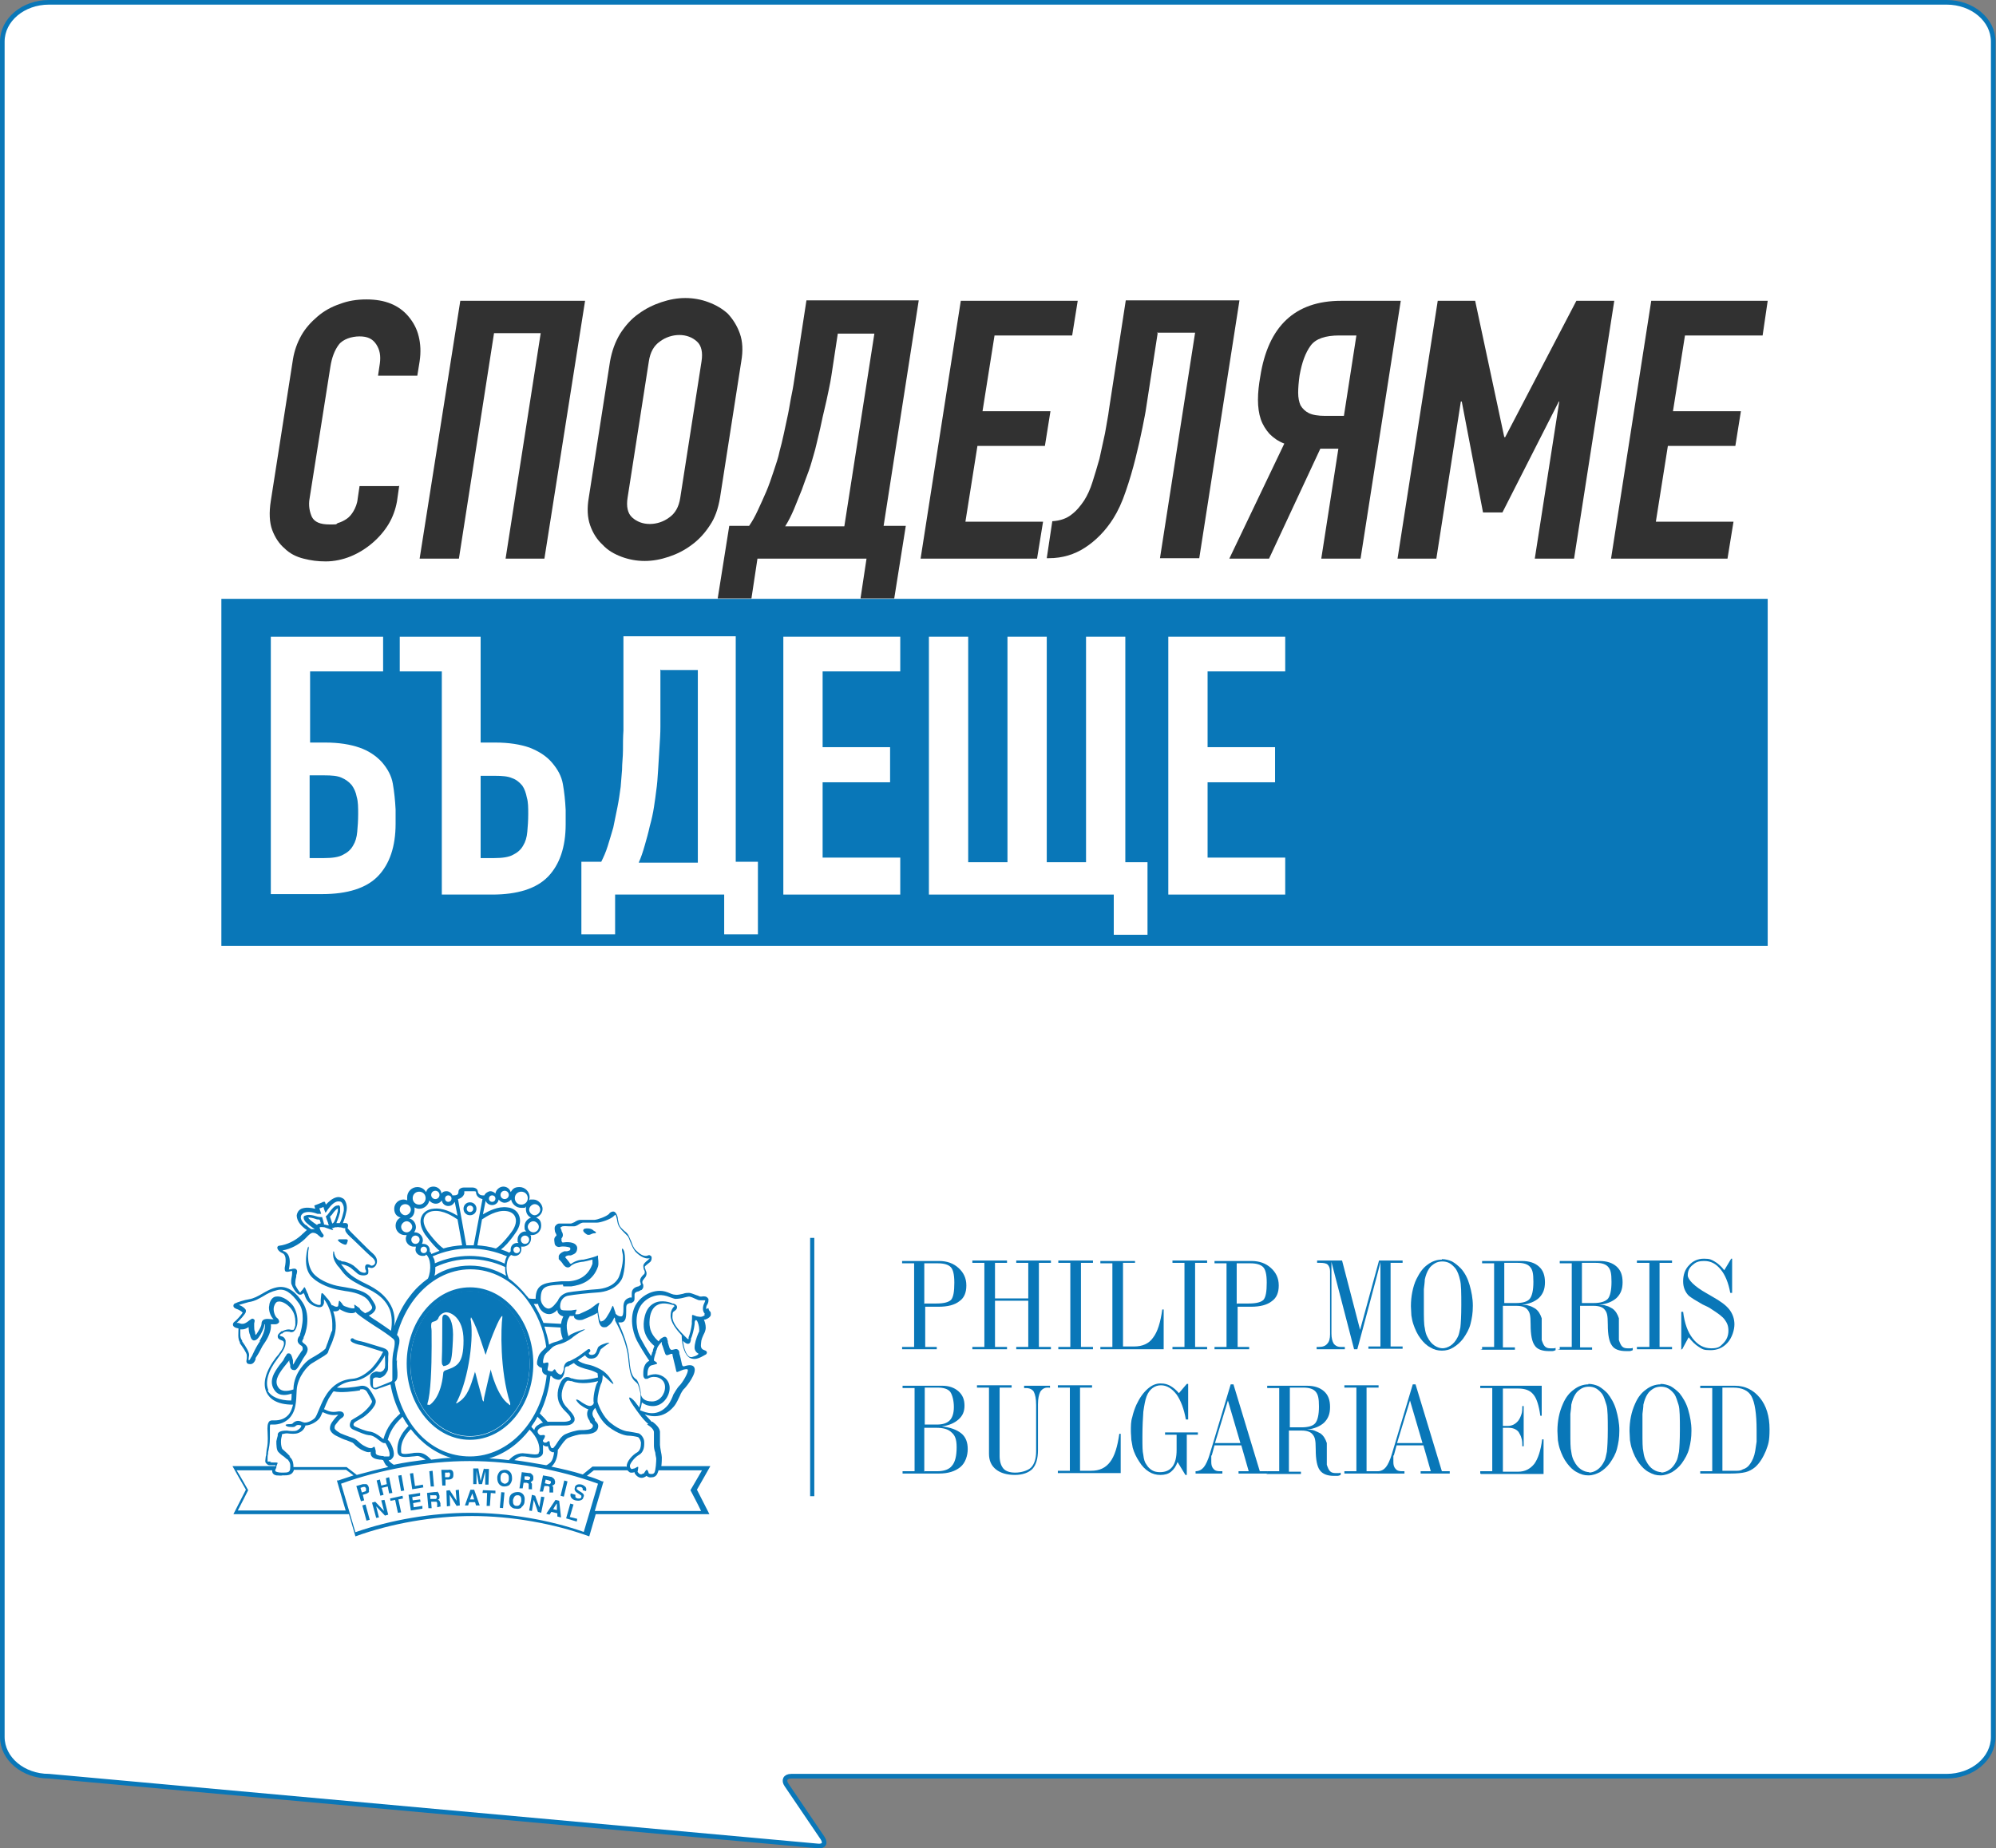 <?xml version="1.0" encoding="UTF-8"?>
<svg xmlns="http://www.w3.org/2000/svg" version="1.1" viewBox="0 0 431.9 400">
  <rect x="0" y="0" width="431.9" height="400" fill="#808080" stroke="none"/>
  <defs>
    <style>
      .cls-1 {
        fill: #0977b8;
      }

      .cls-2, .cls-3 {
        fill: #fff;
      }

      .cls-3 {
        stroke: #0977b8;
        stroke-miterlimit: 10;
      }

      .cls-4 {
        fill: #313131;
      }
    </style>
  </defs>
  <!-- Generator: Adobe Illustrator 28.6.0, SVG Export Plug-In . SVG Version: 1.2.0 Build 709)  -->
  <g>
    <g id="Layer_1">
      <g>
        <path class="cls-3" d="M10.6.5C5,.5.5,4.3.5,9v366.9c0,4.7,4.5,8.5,10.1,8.5l166.4,15.1c1.3.1,1.7-.6,1-1.7l-7.8-11.5c-.7-1-.3-1.9,1-1.9h250c5.6,0,10.1-3.8,10.1-8.5V9c0-4.7-4.5-8.5-10.1-8.5H10.6Z"/>
        <rect class="cls-1" x="47.9" y="129.6" width="334.6" height="75.1"/>
        <path class="cls-4" d="M86.4,105l-.5,3.5c-.3,1.7-.9,3.4-1.8,4.9-.9,1.5-2.1,2.9-3.5,4.1-1.4,1.2-3,2.2-4.7,2.9-1.7.7-3.6,1.1-5.4,1.1s-3.2-.2-4.8-.6c-1.6-.4-3-1.1-4.1-2.2-1.2-1-2.1-2.4-2.7-4-.6-1.6-.7-3.8-.3-6.3l4.8-30.7c.3-1.8.9-3.5,1.8-5.1.9-1.6,2.1-2.9,3.5-4.1,1.4-1.2,3-2.1,4.8-2.7,1.8-.7,3.7-1,5.8-1,4,0,7,1.2,9.1,3.7,1,1.2,1.8,2.6,2.2,4.3.4,1.6.5,3.4.2,5.4l-.5,3.1h-8.5l.4-2.7c.2-1.6,0-2.9-.8-4.1-.8-1.2-1.9-1.7-3.6-1.7s-3.6.6-4.5,1.8c-.9,1.2-1.5,2.8-1.8,4.7l-4.5,28.5c-.3,1.6,0,3,.5,4.1.6,1.1,1.8,1.6,3.8,1.6s1.2,0,1.8-.3c.7-.2,1.3-.5,1.9-.9.6-.4,1.1-1,1.5-1.7.4-.7.8-1.6.9-2.7l.4-2.7h8.5Z"/>
        <polygon class="cls-4" points="90.8 120.9 99.6 65.1 126.6 65.1 117.8 120.9 109.4 120.9 117 72.1 106.9 72.1 99.3 120.9 90.8 120.9"/>
        <path class="cls-4" d="M132,78.2c.4-2.2,1.1-4.2,2.2-6,1.1-1.7,2.4-3.2,4-4.3,1.5-1.1,3.1-1.9,4.9-2.5,1.8-.6,3.5-.9,5.2-.9s3.4.3,5,.9c1.6.6,3,1.4,4.2,2.5,1.1,1.2,2,2.6,2.6,4.3.6,1.7.7,3.7.3,6l-4.6,29.5c-.4,2.4-1.1,4.4-2.2,6-1.1,1.7-2.4,3.1-3.9,4.2-1.6,1.2-3.2,2-5,2.6-1.8.6-3.5.9-5.2.9s-3.4-.3-5-.9c-1.6-.6-3-1.4-4.1-2.6-1.2-1.1-2.1-2.5-2.7-4.2-.6-1.7-.7-3.7-.3-6l4.6-29.5ZM135.8,107.7c-.3,1.9,0,3.4,1,4.3,1,.9,2.3,1.4,3.8,1.4s3-.5,4.2-1.4c1.3-.9,2.1-2.3,2.4-4.3l4.6-29.5c.3-1.9,0-3.4-1-4.3-1-.9-2.3-1.4-3.8-1.4s-3,.5-4.2,1.4c-1.3.9-2.1,2.3-2.4,4.3l-4.6,29.5Z"/>
        <path class="cls-4" d="M163.9,120.9l-1.3,8.6h-7.3l2.5-15.7h4.3c.7-1,1.3-2.1,1.9-3.4.6-1.3,1.2-2.6,1.8-4,.6-1.4,1.1-2.9,1.6-4.4.5-1.5,1-2.9,1.3-4.4.3-1.1.6-2.3.9-3.7.3-1.4.6-2.8.9-4.2.3-1.4.5-2.9.8-4.3.3-1.4.5-2.8.7-4.1l2.5-16.3h24.3l-7.6,48.8h4.8l-2.5,15.7h-7.3l1.3-8.6h-23.7ZM181.3,72.1l-1.4,9.2c-.1.7-.3,1.8-.6,3.2-.3,1.4-.6,2.9-1,4.5-.4,1.6-.7,3.3-1.1,4.9-.4,1.6-.7,3.1-1.1,4.4-.3,1-.6,2.2-1.1,3.6-.5,1.3-1,2.7-1.5,4.1-.6,1.4-1.1,2.8-1.7,4.2-.6,1.4-1.2,2.6-1.9,3.7h12.8l6.5-41.7h-7.9Z"/>
        <polygon class="cls-4" points="199.2 120.9 207.9 65.1 233.2 65.1 232 72.6 215.2 72.6 212.6 89 227.3 89 226.1 96.5 211.5 96.5 208.9 112.9 225.7 112.9 224.4 120.9 199.2 120.9"/>
        <path class="cls-4" d="M250.5,72.1l-2.5,16.2c-.1.8-.4,2.3-.8,4.3s-.9,4.2-1.5,6.6c-.6,2.4-1.3,4.8-2.1,7.1-.8,2.4-1.7,4.3-2.7,5.9-1.7,2.7-3.8,4.8-6.1,6.3-2.3,1.5-4.9,2.3-7.8,2.3h-.5l1.2-8c1.7-.1,3.1-.6,4.1-1.4,1.1-.8,2-1.9,2.8-3.1.7-1.1,1.3-2.4,1.8-4,.5-1.6,1-3.2,1.5-5,.4-1.8.8-3.6,1.2-5.5.3-1.9.7-3.7.9-5.4l3.6-23.4h24.6l-8.7,55.8h-8.5l7.6-48.8h-8.3Z"/>
        <path class="cls-4" d="M285.9,120.9l3.7-23.8h-3.9l-11.1,23.8h-8.6l11.9-24.9c-1.3-.5-2.3-1.2-3.2-2.1-.8-.9-1.5-2-1.9-3.2-.4-1.2-.6-2.6-.6-4.2,0-1.6.2-3.3.5-5,1.7-10.9,7.5-16.4,17.5-16.4h12.9l-8.7,55.8h-8.5ZM289.8,72.6c-3,0-5.1.7-6.2,2.2-1.1,1.5-1.9,3.6-2.4,6.5-.2,1.4-.3,2.7-.3,3.7,0,1.1.2,2,.5,2.7.4.7,1,1.3,1.8,1.7.8.4,2,.6,3.5.6h4.1l2.7-17.4h-3.7Z"/>
        <polygon class="cls-4" points="302.4 120.9 311.1 65.1 319.2 65.1 325.5 94.6 325.7 94.6 341.1 65.1 349.3 65.1 340.6 120.9 332.1 120.9 337.4 86.9 337.3 86.9 325.1 110.9 320.9 110.9 316.3 86.9 316.1 86.9 310.8 120.9 302.4 120.9"/>
        <polygon class="cls-4" points="348.6 120.9 357.3 65.1 382.5 65.1 381.4 72.6 364.6 72.6 362 89 376.7 89 375.5 96.5 360.9 96.5 358.3 112.9 375.1 112.9 373.8 120.9 348.6 120.9"/>
        <path class="cls-2" d="M58.6,137.8h24.3v7.5h-15.8v15.4h3.3c2.9,0,5.4.4,7.4,1.1,2,.7,3.6,1.8,4.8,3.1,1.3,1.5,2.1,3,2.4,4.7.3,1.7.5,3.6.6,5.6v3.1c0,4.9-1.3,8.7-3.8,11.3-2.5,2.6-6.6,3.9-12.1,3.9h-11.1v-55.8ZM67,167.8v17.9h3.2c1.7,0,3.1-.2,4-.7,1-.5,1.7-1.1,2.2-2,.5-.8.8-1.8.9-3,.1-1.1.2-2.4.2-3.8s0-2.7-.3-3.7c-.2-1.1-.6-1.9-1.1-2.6-.6-.7-1.3-1.2-2.2-1.6-.9-.4-2.1-.5-3.7-.5h-3.2Z"/>
        <path class="cls-2" d="M86.5,137.8h17.5v22.9h3.2c2.9,0,5.4.4,7.4,1.1,2,.8,3.6,1.8,4.8,3.2,1.3,1.5,2.1,3,2.4,4.7.3,1.7.5,3.5.6,5.6v3.1c0,4.9-1.3,8.7-3.8,11.3-2.5,2.6-6.6,3.9-12.1,3.9h-10.9v-48.3h-9.1v-7.5ZM104,167.8v17.9h3c1.7,0,3.1-.2,4-.7,1-.5,1.7-1.1,2.2-2,.5-.8.8-1.8.9-3,.1-1.1.2-2.4.2-3.8s0-2.6-.3-3.6c-.2-1-.5-1.9-1-2.6-.6-.7-1.3-1.3-2.2-1.6-.9-.4-2.1-.5-3.7-.5h-3.1Z"/>
        <path class="cls-2" d="M133.1,193.6v8.6h-7.3v-15.7h4.3c.5-1,1-2.1,1.4-3.4.4-1.3.8-2.6,1.2-4,.3-1.4.6-2.9.9-4.4.3-1.5.5-2.9.7-4.4.1-1.1.2-2.3.3-3.7,0-1.4.2-2.8.2-4.2,0-1.4,0-2.9.1-4.3,0-1.4,0-2.8,0-4.1v-16.3h24.3v48.8h4.8v15.7h-7.3v-8.6h-23.7ZM142.9,144.9v9.2c0,.7,0,1.8,0,3.2,0,1.4-.1,2.9-.2,4.5-.1,1.6-.2,3.3-.3,4.9-.1,1.6-.2,3.1-.4,4.4-.1,1-.3,2.2-.5,3.6-.2,1.3-.5,2.7-.9,4.1-.3,1.4-.7,2.8-1.1,4.2-.4,1.4-.8,2.6-1.3,3.7h12.8v-41.7h-7.9Z"/>
        <polygon class="cls-2" points="169.5 193.6 169.5 137.8 194.8 137.8 194.8 145.3 178 145.3 178 161.7 192.6 161.7 192.6 169.3 178 169.3 178 185.6 194.8 185.6 194.8 193.6 169.5 193.6"/>
        <polygon class="cls-2" points="201 193.6 201 137.8 209.5 137.8 209.5 186.6 218 186.6 218 137.8 226.5 137.8 226.5 186.6 235 186.6 235 137.8 243.5 137.8 243.5 186.6 248.3 186.6 248.3 202.3 241 202.3 241 193.6 201 193.6"/>
        <polygon class="cls-2" points="252.8 193.6 252.8 137.8 278.1 137.8 278.1 145.3 261.3 145.3 261.3 161.7 275.9 161.7 275.9 169.3 261.3 169.3 261.3 185.6 278.1 185.6 278.1 193.6 252.8 193.6"/>
        <path class="cls-1" d="M200.1,291.5h2.6v.5h-7.5v-.5h2.6v-18.1h-2.6v-.5h8c1.7,0,3.1.5,4.2,1.5,1.1,1,1.7,2.2,1.7,3.8s-.5,2.7-1.5,3.4c-1,.8-2.5,1.2-4.5,1.2h-2.9v8.8ZM200.1,282.1h2.5c1.7,0,2.7-.3,3.2-.8.5-.6.7-1.8.7-3.7s-.3-2.9-.8-3.4c-.5-.5-1.4-.8-2.8-.8h-2.9v8.8Z"/>
        <polygon class="cls-1" points="222.5 281 222.5 273.3 219.9 273.3 219.9 272.8 227.4 272.8 227.4 273.3 224.8 273.3 224.8 291.5 227.4 291.5 227.4 292 219.9 292 219.9 291.5 222.5 291.5 222.5 281.5 215.3 281.5 215.3 291.5 217.9 291.5 217.9 292 210.4 292 210.4 291.5 213 291.5 213 273.3 210.4 273.3 210.4 272.8 217.9 272.8 217.9 273.3 215.3 273.3 215.3 281 222.5 281"/>
        <polygon class="cls-1" points="233.9 291.5 236.5 291.5 236.5 292 229 292 229 291.5 231.6 291.5 231.6 273.3 229 273.3 229 272.8 236.5 272.8 236.5 273.3 233.9 273.3 233.9 291.5"/>
        <path class="cls-1" d="M245.6,272.8v.5h-2.6v18.1h2.4c1.8,0,3.2-.6,4.1-1.9,1-1.3,1.6-3.3,2-6.1h.3v8.6h-13.7v-.5h2.6v-18.1h-2.6v-.5h7.5Z"/>
        <polygon class="cls-1" points="258.6 291.5 261.2 291.5 261.2 292 253.7 292 253.7 291.5 256.3 291.5 256.3 273.3 253.7 273.3 253.7 272.8 261.2 272.8 261.2 273.3 258.6 273.3 258.6 291.5"/>
        <path class="cls-1" d="M267.7,291.5h2.6v.5h-7.5v-.5h2.6v-18.1h-2.6v-.5h8c1.7,0,3.1.5,4.2,1.5,1.1,1,1.7,2.2,1.7,3.8s-.5,2.7-1.5,3.4c-1,.8-2.5,1.2-4.5,1.2h-2.9v8.8ZM267.7,282.1h2.5c1.7,0,2.7-.3,3.2-.8.5-.6.7-1.8.7-3.7s-.3-2.9-.8-3.4c-.5-.5-1.4-.8-2.8-.8h-2.9v8.8Z"/>
        <path class="cls-1" d="M293,292l-4.9-18.9v15.5c0,1,.2,1.7.5,2.2.3.4.8.7,1.5.7h.9v.5h-6.1v-.5h.5c.8,0,1.4-.2,1.8-.7.4-.4.6-1.1.6-2v-13.7c0-.6-.2-1.1-.5-1.4-.3-.3-.9-.4-1.6-.4h-.7v-.5h5.4l3.9,15,4.1-15h5.1v.5h-2.6v18.1h2.6v.5h-7.4v-.5h2.6v-18.3c.1,0-5,18.9-5,18.9h-.4Z"/>
        <path class="cls-1" d="M312,272.5c.8,0,1.5.2,2.2.5.7.4,1.3.9,1.9,1.5.9,1,1.5,2.2,1.9,3.6.4,1.4.7,2.9.7,4.5s-.2,2.7-.5,3.9c-.3,1.2-.9,2.2-1.6,3.2-.6.8-1.3,1.4-2.1,1.9-.8.5-1.6.7-2.5.7s-1.7-.2-2.5-.7c-.8-.4-1.5-1.1-2.1-1.9-.7-.9-1.2-2-1.6-3.2-.2-.6-.3-1.2-.4-1.8,0-.6-.1-1.3-.1-2,0-1.1.1-2.1.3-3.1.2-1,.5-2,.9-2.8.7-1.4,1.4-2.4,2.4-3.1.9-.7,2-1.1,3.1-1.1M312,291.8c.7,0,1.3-.2,1.9-.6.6-.4,1.1-1,1.5-1.8.3-.5.4-1.2.6-2.1.1-.9.2-2.5.2-4.9s0-4.5-.3-5.5c-.2-.9-.5-1.7-.9-2.3-.4-.5-.8-.9-1.3-1.2-.5-.3-1.1-.4-1.6-.4s-1.1.1-1.6.4c-.5.3-1,.7-1.3,1.2-.4.6-.7,1.4-.9,2.3,0,.5-.1,1.2-.2,2.1,0,.9,0,2,0,3.4v.6c0,2.1,0,3.6.2,4.4.1.8.3,1.5.6,2,.4.8.9,1.4,1.5,1.8.6.4,1.2.6,1.9.6"/>
        <path class="cls-1" d="M320.7,292v-.5h2.6v-18.1h-2.6v-.5h8.6c1.6,0,2.8.4,3.7,1.2.9.8,1.3,1.9,1.3,3.4s-.4,2.5-1.3,3.4c-.9.8-2.1,1.3-3.7,1.5.6,0,1.1,0,1.6.2.5.1.9.4,1.3.6.7.5,1.1,1.2,1.4,2.1,0,.2,0,.3,0,.4,0,.1,0,.3,0,.6,0,.4,0,.8,0,1.3v1.3c0,.2,0,.3,0,.5,0,.1,0,.2,0,.3,0,0,0,.2,0,.3.2.6.4,1.1.7,1.4.3.3.7.4,1.2.4h.2c.1,0,.2,0,.3,0,0,0,.1,0,.2,0,0,0,.2,0,.4-.1v.5c-.2.1-.5.2-.7.2-.1,0-.3,0-.4,0-.1,0-.3,0-.4,0-1.4,0-2.5-.4-3-1.2-.6-.8-.9-2.3-.9-4.5s-.2-2.7-.7-3.3c-.4-.5-1.2-.8-2.4-.8h-2.9v9h2.6v.5h-7.5ZM328.4,273.3h-2.9v8.7h2.5c1.5,0,2.5-.3,3-.9.5-.6.8-1.8.8-3.7s-.2-2.6-.7-3.2c-.5-.6-1.4-.9-2.7-.9"/>
        <path class="cls-1" d="M337.5,292v-.5h2.6v-18.1h-2.6v-.5h8.6c1.6,0,2.8.4,3.7,1.2.9.8,1.3,1.9,1.3,3.4s-.4,2.5-1.3,3.4c-.9.8-2.1,1.3-3.8,1.5.6,0,1.1,0,1.6.2.5.1.9.4,1.3.6.7.5,1.1,1.2,1.4,2.1,0,.2,0,.3,0,.4,0,.1,0,.3,0,.6,0,.4,0,.8,0,1.3v1.3c0,.2,0,.3,0,.5,0,.1,0,.2,0,.3,0,0,0,.2,0,.3.2.6.4,1.1.7,1.4.3.3.7.4,1.2.4h.2c.1,0,.2,0,.3,0,0,0,.1,0,.2,0,0,0,.2,0,.4-.1v.5c-.2.1-.5.2-.7.2-.1,0-.3,0-.4,0-.1,0-.3,0-.4,0-1.4,0-2.5-.4-3-1.2-.6-.8-.9-2.3-.9-4.5s-.2-2.7-.7-3.3c-.4-.5-1.2-.8-2.4-.8h-2.9v9h2.6v.5h-7.5ZM345.2,273.3h-2.9v8.7h2.5c1.5,0,2.5-.3,3.1-.9.5-.6.8-1.8.8-3.7s-.2-2.6-.7-3.2c-.5-.6-1.4-.9-2.7-.9"/>
        <polygon class="cls-1" points="359.1 291.5 361.8 291.5 361.8 292 354.2 292 354.2 291.5 356.9 291.5 356.9 273.3 354.2 273.3 354.2 272.8 361.8 272.8 361.8 273.3 359.1 273.3 359.1 291.5"/>
        <path class="cls-1" d="M363.8,292.1v-8.2h.4c.3,2.5,1,4.4,2.1,5.8,1.1,1.4,2.4,2.1,4,2.1s1.9-.4,2.6-1.1,1.1-1.6,1.1-2.7-.3-1.7-.8-2.4c-.5-.7-1.5-1.4-2.9-2.3-.4-.3-1-.6-1.9-1-1.4-.8-2.4-1.4-3-1.9-.4-.4-.7-.9-.9-1.4-.2-.5-.3-1.1-.3-1.7,0-1.4.4-2.6,1.3-3.5.8-.9,1.9-1.4,3.2-1.4s1.6.2,2.3.6c.7.4,1.4,1,2.1,1.9l1.5-2.5h.2v7.4h-.4c-.4-2.2-1.1-3.9-2.1-5.1-1-1.2-2.1-1.8-3.5-1.8s-1.9.3-2.6.9c-.7.6-1,1.3-1,2.2s1.4,2.4,4.1,3.9l1.2.7c1.8,1,3,1.9,3.7,2.8.7.9,1.1,2,1.1,3.2s-.5,2.9-1.5,4c-1,1.1-2.2,1.6-3.7,1.6s-1.7-.2-2.5-.7c-.8-.5-1.5-1.2-2.2-2.1l-1.4,2.6h-.3Z"/>
        <path class="cls-1" d="M195.3,318.9v-.5h2.6v-18h-2.6v-.5h8.6c1.4,0,2.6.4,3.5,1.2.9.8,1.3,1.8,1.3,3.1s-.4,2.2-1.3,3c-.9.8-2.1,1.3-3.6,1.5,1.8.2,3.2.7,4.2,1.5,1,.8,1.4,2,1.4,3.4s-.5,3-1.6,3.9c-1.1.9-2.6,1.4-4.6,1.4h-7.9ZM200.1,300.3v8h2.6c1.3,0,2.2-.3,2.8-.9.6-.6.9-1.6.9-2.9s-.3-2.6-.8-3.3c-.5-.6-1.4-.9-2.7-.9h-2.8ZM200.1,318.4h2.7c1.5,0,2.6-.4,3.2-1.2.7-.8,1-2.2,1-4s-.4-2.6-1.1-3.2c-.7-.7-1.8-1-3.3-1h-2.6v9.5Z"/>
        <path class="cls-1" d="M227.1,300.3h-.4c-.7,0-1.2.3-1.6.9-.3.6-.5,1.5-.5,2.7v9.9c0,1.9-.4,3.2-1.2,4.1-.8.8-2.1,1.3-3.8,1.3s-3.1-.4-4.1-1.2c-1-.8-1.5-1.9-1.5-3.4v-14.3h-2.6v-.5h7.5v.5h-2.6v14.8c0,1.2.3,2.1.8,2.7.5.6,1.4.9,2.6.9s2.7-.4,3.4-1.1c.7-.7,1.1-1.9,1.1-3.5v-10c0-1.4-.2-2.3-.5-2.9-.3-.5-.9-.8-1.7-.8h-.4v-.5h5.6v.5Z"/>
        <path class="cls-1" d="M236.3,299.8v.5h-2.6v18h2.4c1.8,0,3.1-.6,4.1-1.9,1-1.3,1.6-3.3,2-6.1h.3v8.5h-13.6v-.5h2.6v-18h-2.6v-.5h7.5Z"/>
        <path class="cls-1" d="M252.1,310.5v-.5h7.1v.5h-2.4v8.7h-.3l-1.7-2.8c-.3.9-.8,1.6-1.4,2.1-.6.5-1.4.7-2.3.7s-1.7-.2-2.5-.7c-.8-.5-1.5-1.2-2.1-2.2-.6-.9-1.1-1.9-1.4-3-.1-.5-.2-1.1-.3-1.7,0-.6-.1-1.2-.1-1.9,0-1.1,0-2.1.3-3,.2-.9.5-1.8.9-2.7.7-1.5,1.5-2.6,2.4-3.4.9-.8,1.8-1.2,2.8-1.2s1.5.2,2.1.5c.7.4,1.3.9,1.9,1.6l1.7-2h.3v7.7h-.5c-.4-2.3-1.1-4.1-2-5.4-1-1.3-2.1-2-3.4-2s-2.5.8-3.1,2.4c-.3.8-.5,1.9-.7,3.3-.1,1.4-.2,3.2-.2,5.4s0,3.1.2,4c.1.9.3,1.6.7,2.1.3.5.7.9,1.2,1.2.5.3,1.1.4,1.7.4,1.2,0,2.1-.4,2.7-1.2.6-.8.9-2,.9-3.6v-3.3h-2.4Z"/>
        <path class="cls-1" d="M262.1,315c0,.2,0,.3,0,.3,0,0,0,.2,0,.4v.7c0,.6.1,1.1.5,1.5.3.4.8.5,1.4.5h.5v.5h-5.8v-.5c.8,0,1.4-.4,1.8-.9.4-.5.9-1.5,1.3-2.9l4.5-15h.6l5.7,18.8h1.7v.5h-6.3v-.5h2.2s-1.6-5.6-1.6-5.6h-5.8l-.6,2.2ZM262.9,312.3h5.5l-2.7-9.2-2.8,9.2Z"/>
        <path class="cls-1" d="M274.2,318.9v-.5h2.6v-18h-2.6v-.5h8.6c1.6,0,2.8.4,3.7,1.2.9.8,1.3,1.9,1.3,3.4s-.4,2.5-1.3,3.4c-.9.8-2.1,1.3-3.7,1.5.6,0,1.1,0,1.6.2.5.2.9.4,1.3.6.7.5,1.1,1.2,1.4,2.1,0,.1,0,.3,0,.4,0,.1,0,.3,0,.6,0,.4,0,.8,0,1.3v1.3c0,.2,0,.3,0,.5,0,.1,0,.2,0,.3,0,0,0,.2,0,.3.2.6.4,1.1.7,1.4.3.3.7.4,1.2.4h.2c.1,0,.2,0,.3,0,0,0,.1,0,.2,0,0,0,.2,0,.4-.1v.5c-.2.1-.5.2-.7.2-.1,0-.3,0-.4,0-.1,0-.3,0-.4,0-1.4,0-2.4-.4-3-1.2-.6-.8-.9-2.3-.9-4.5s-.2-2.7-.7-3.3c-.4-.5-1.2-.8-2.3-.8h-2.8v8.9h2.6v.5h-7.5ZM281.9,300.3h-2.8v8.6h2.5c1.5,0,2.5-.3,3-.9.5-.6.8-1.8.8-3.6s-.2-2.6-.7-3.2c-.5-.6-1.4-.9-2.7-.9"/>
        <polygon class="cls-1" points="295.7 318.4 298.3 318.4 298.3 318.9 290.9 318.9 290.9 318.4 293.5 318.4 293.5 300.3 290.9 300.3 290.9 299.8 298.3 299.8 298.3 300.3 295.7 300.3 295.7 318.4"/>
        <path class="cls-1" d="M301.5,315c0,.2,0,.3,0,.3,0,0,0,.2,0,.4v.7c0,.6.1,1.1.5,1.5.3.4.8.5,1.4.5h.5v.5h-5.8v-.5c.8,0,1.4-.4,1.8-.9.4-.5.9-1.5,1.3-2.9l4.5-15h.6l5.7,18.8h1.7v.5h-6.3v-.5h2.2s-1.6-5.6-1.6-5.6h-5.8l-.6,2.2ZM302.3,312.3h5.5l-2.7-9.2-2.8,9.2Z"/>
        <path class="cls-1" d="M320.3,318.9v-.5h2.6v-18h-2.6v-.5h13.3v6.5h-.3c-.3-2.2-.8-3.8-1.5-4.6-.7-.9-1.8-1.3-3.3-1.3h-3.3v8.1h1c1,0,1.7-.4,2.3-1.1.3-.4.5-.8.7-1.4.2-.5.2-1.1.2-1.8h.3v8.7h-.3c0-.7,0-1.3-.2-1.8-.1-.5-.4-.9-.6-1.3-.5-.6-1.2-.9-2.2-.9h-1.2v9.5h3.3c1.5,0,2.6-.6,3.5-1.7.8-1.1,1.4-2.9,1.7-5.3h.3v7.5h-13.5Z"/>
        <path class="cls-1" d="M343.7,299.5c.8,0,1.5.2,2.2.5.7.4,1.3.9,1.9,1.5.8,1,1.5,2.2,1.9,3.6.4,1.4.7,2.9.7,4.5s-.2,2.7-.5,3.9c-.3,1.2-.9,2.2-1.6,3.2-.6.8-1.3,1.4-2.1,1.9-.8.4-1.6.7-2.5.7s-1.6-.2-2.5-.7c-.8-.4-1.5-1.1-2.1-1.9-.7-.9-1.2-2-1.6-3.2-.2-.6-.3-1.2-.4-1.8,0-.6-.1-1.3-.1-2,0-1.1.1-2.1.3-3.1.2-1,.5-1.9.9-2.8.6-1.4,1.4-2.4,2.4-3.1.9-.7,2-1.1,3.1-1.1M343.7,318.7c.7,0,1.3-.2,1.9-.6.6-.4,1.1-1,1.5-1.8.3-.5.4-1.2.6-2.1.1-.9.2-2.5.2-4.8s0-4.5-.3-5.4-.5-1.7-.9-2.3c-.4-.5-.8-.9-1.3-1.2-.5-.3-1.1-.4-1.6-.4s-1.1.1-1.6.4c-.5.3-1,.7-1.3,1.2-.4.6-.7,1.4-.9,2.3,0,.5-.1,1.2-.2,2,0,.9,0,2,0,3.3v.6c0,2.1,0,3.5.2,4.3.1.8.3,1.5.6,2,.4.8.9,1.4,1.5,1.8.6.4,1.2.6,1.9.6"/>
        <path class="cls-1" d="M359.3,299.5c.8,0,1.5.2,2.2.5.7.4,1.3.9,1.9,1.5.8,1,1.5,2.2,1.9,3.6.4,1.4.7,2.9.7,4.5s-.2,2.7-.5,3.9c-.3,1.2-.9,2.2-1.6,3.2-.6.8-1.3,1.4-2.1,1.9-.8.4-1.6.7-2.5.7s-1.6-.2-2.5-.7c-.8-.4-1.5-1.1-2.1-1.9-.7-.9-1.2-2-1.6-3.2-.2-.6-.3-1.2-.4-1.8,0-.6-.1-1.3-.1-2,0-1.1.1-2.1.3-3.1.2-1,.5-1.9.9-2.8.6-1.4,1.4-2.4,2.4-3.1.9-.7,2-1.1,3.1-1.1M359.3,318.7c.7,0,1.3-.2,1.9-.6.6-.4,1.1-1,1.5-1.8.3-.5.4-1.2.6-2.1.1-.9.2-2.5.2-4.8s0-4.5-.3-5.4-.5-1.7-.9-2.3c-.4-.5-.8-.9-1.3-1.2-.5-.3-1.1-.4-1.6-.4s-1.1.1-1.6.4c-.5.3-1,.7-1.3,1.2-.4.6-.7,1.4-.9,2.3,0,.5-.1,1.2-.2,2,0,.9,0,2,0,3.3v.6c0,2.1,0,3.5.2,4.3.1.8.3,1.5.6,2,.4.8.9,1.4,1.5,1.8.6.4,1.2.6,1.9.6"/>
        <path class="cls-1" d="M367.9,318.9v-.5h2.6v-18h-2.6v-.5h7.5c2.2,0,4,.9,5.4,2.6,1.4,1.7,2.1,4,2.1,6.8s-.3,3.3-.8,4.7c-.6,1.4-1.3,2.6-2.3,3.5-.6.5-1.3.9-2.1,1.1-.8.2-1.9.3-3.3.3h-6.4ZM375.2,300.3h-2.5v18h1.5c.7,0,1.2,0,1.7,0,.5,0,.9-.1,1.2-.3.7-.2,1.2-.6,1.6-1.2.5-.7.9-1.6,1.1-2.8.1-.6.2-1.3.3-2,0-.7,0-1.6,0-2.5,0-3.6-.4-6-1.1-7.3-.7-1.3-2.1-1.9-4-1.9"/>
        <rect class="cls-1" x="175.3" y="267.9" width=".9" height="55.9"/>
        <path class="cls-1" d="M95.8,295.6c.2.1.6,0,1-.2.8-.4,1-1.1,1.2-5.4.2-3.5-.6-4.7-1-5.1-.2-.2-.5-.4-.7-.4h0c-.6,0-.6.7-.6,1.3s0,7.1-.1,8.5c0,.7,0,1.1.3,1.2"/>
        <polygon class="cls-1" points="80 328.9 79.3 329.1 78.4 325.8 79.1 325.6 80 328.9"/>
        <polygon class="cls-1" points="80.5 325.2 81.2 325 83.1 327 82.5 324.7 83.2 324.6 84 327.8 83.3 328 81.4 326 82 328.4 81.4 328.5 80.5 325.2"/>
        <polygon class="cls-1" points="87.1 323.7 87.2 324.3 86.2 324.5 86.8 327.3 86.1 327.4 85.5 324.6 84.5 324.8 84.4 324.3 87.1 323.7"/>
        <polygon class="cls-1" points="90.9 323.7 89.2 324 89.3 324.7 90.9 324.5 91 325 89.4 325.3 89.5 326.2 91.4 325.9 91.4 326.5 88.9 326.9 88.4 323.5 90.9 323.1 90.9 323.7"/>
        <path class="cls-1" d="M94.5,322.8c.1,0,.2.1.3.2,0,0,.1.2.2.3,0,.1,0,.2.1.4,0,.2,0,.3,0,.5,0,.2-.2.3-.4.4.2,0,.3.1.4.2,0,.1.1.3.2.5v.2c0,.2,0,.3,0,.3,0,0,0,.1.1.2h0c0,0-.8.2-.8.2,0,0,0-.1,0-.2,0,0,0-.2,0-.3v-.3c0-.2-.1-.4-.2-.4,0,0-.2,0-.4,0h-.7c0,0,.1,1.4.1,1.4h-.7c0,0-.3-3.3-.3-3.3l1.6-.2c.2,0,.4,0,.5,0M93.1,323.5v.9c0,0,.9,0,.9,0,.1,0,.3,0,.3,0,.1,0,.2-.2.2-.4,0-.2,0-.3-.2-.4,0,0-.2,0-.3,0h-.8Z"/>
        <polygon class="cls-1" points="96.6 322.6 97.3 322.5 98.8 324.8 98.6 322.5 99.3 322.4 99.5 325.8 98.8 325.9 97.3 323.5 97.4 325.9 96.7 326 96.6 322.6"/>
        <path class="cls-1" d="M101.8,322.4h.8s1.2,3.4,1.2,3.4h-.8s-.2-.7-.2-.7h-1.3s-.2.7-.2.7h-.7s1.2-3.4,1.2-3.4ZM101.7,324.5h.9s-.4-1.3-.4-1.3l-.5,1.3Z"/>
        <polygon class="cls-1" points="107.2 322.6 107.2 323.2 106.2 323.1 106 325.9 105.3 325.9 105.4 323.1 104.4 323.1 104.5 322.5 107.2 322.6"/>
        <rect class="cls-1" x="106.9" y="324.1" width="3.4" height=".7" transform="translate(-224.3 403.4) rotate(-84.8)"/>
        <path class="cls-1" d="M112.8,326.3c-.3.2-.7.3-1.2.2-.5,0-.8-.2-1.1-.5-.3-.4-.4-.8-.3-1.5,0-.6.3-1.1.7-1.3.3-.2.7-.3,1.2-.3.5,0,.8.2,1.1.5.3.4.4.8.3,1.5,0,.6-.3,1-.7,1.3M112.4,325.7c.2-.2.3-.5.4-.8,0-.4,0-.7-.1-.9-.1-.2-.3-.4-.6-.4-.3,0-.5,0-.7.2-.2.2-.3.5-.4.8,0,.4,0,.7.1.9.1.2.3.4.6.4.3,0,.5,0,.7-.2"/>
        <polygon class="cls-1" points="115.1 323.5 115.8 323.7 116.7 326.2 117.1 323.9 117.8 324 117.1 327.4 116.4 327.2 115.5 324.6 115.1 327 114.5 326.9 115.1 323.5"/>
        <path class="cls-1" d="M120.2,324.6l.8.2.4,3.6-.8-.2v-.7c0,0-1.3-.3-1.3-.3l-.4.6-.7-.2,2-3ZM119.7,326.6l.8.2v-1.4c-.1,0-.8,1.2-.8,1.2Z"/>
        <polygon class="cls-1" points="123.4 325.4 124.1 325.6 123.3 328.3 124.9 328.7 124.8 329.3 122.5 328.6 123.4 325.4"/>
        <path class="cls-1" d="M79.9,322.8c-.1.2-.4.4-.7.5l-.7.2.3,1.2-.7.2-1-3.3,1.4-.4c.3,0,.6,0,.8,0,.2.1.4.3.5.7.1.4,0,.7,0,.9M79,321.8c-.1,0-.2,0-.4,0l-.6.2.3,1,.6-.2c.1,0,.3-.1.3-.2,0,0,0-.2,0-.4,0-.2-.1-.3-.2-.3"/>
        <polygon class="cls-1" points="82.3 323.7 81.5 320.4 82.2 320.2 82.5 321.5 83.7 321.2 83.5 319.9 84.2 319.7 84.9 323.1 84.2 323.2 83.9 321.7 82.6 322 83 323.5 82.3 323.7"/>
        <rect class="cls-1" x="86.4" y="319.3" width=".7" height="3.4" transform="translate(-55.4 20.4) rotate(-10.2)"/>
        <polygon class="cls-1" points="88.7 318.9 89.4 318.8 89.8 321.6 91.5 321.3 91.6 321.9 89.2 322.3 88.7 318.9"/>
        <polygon class="cls-1" points="93.9 321.7 93.2 321.7 92.9 318.4 93.6 318.3 93.9 321.7"/>
        <path class="cls-1" d="M97.9,319.9c-.2.2-.5.3-.8.3h-.7s0,1.3,0,1.3h-.7s-.2-3.4-.2-3.4h1.5c.3-.1.6,0,.8.1.2.2.3.4.3.8,0,.4,0,.7-.2.9M97.3,318.7c0,0-.2-.1-.4,0h-.6s0,1,0,1h.6c.2,0,.3,0,.4-.2,0,0,.1-.2.1-.4,0-.2,0-.3-.2-.4"/>
        <path class="cls-1" d="M104.8,317.9h1s-.1,3.4-.1,3.4h-.7s0-2.3,0-2.3c0,0,0-.2,0-.3,0-.1,0-.2,0-.3l-.7,2.8h-.7s-.5-2.9-.5-2.9c0,0,0,.2,0,.3,0,.1,0,.2,0,.3v2.3c0,0-.7,0-.7,0v-3.4c.1,0,1.1,0,1.1,0l.5,2.7.7-2.7Z"/>
        <path class="cls-1" d="M110.2,321.4c-.3.2-.7.3-1.1.3-.5,0-.8-.2-1.1-.5-.3-.4-.4-.8-.4-1.4,0-.6.3-1.1.6-1.4.3-.2.7-.3,1.1-.3.5,0,.8.2,1.1.5.3.3.4.8.4,1.4,0,.6-.3,1.1-.6,1.4M109.8,320.9c.2-.2.3-.5.3-.9,0-.4,0-.7-.2-.9-.1-.2-.4-.3-.6-.4-.3,0-.5,0-.7.2-.2.2-.3.5-.3.9,0,.4,0,.7.2.9.1.2.4.3.6.4.3,0,.5,0,.7-.3"/>
        <path class="cls-1" d="M115,319c.1,0,.2.2.3.3,0,0,.1.2.1.3,0,.1,0,.2,0,.4,0,.2,0,.3-.2.5-.1.1-.3.2-.4.3.1,0,.2.2.3.3,0,.1,0,.3,0,.5v.2c0,.2,0,.3,0,.3,0,0,0,.2.1.2h0c0,0-.8,0-.8,0,0,0,0-.1,0-.2,0,0,0-.2,0-.3v-.3c0-.2,0-.4,0-.4,0,0-.2-.1-.4-.2h-.7c0-.1-.2,1.2-.2,1.2h-.7c0-.1.5-3.5.5-3.5l1.6.2c.2,0,.4,0,.5.2M113.5,319.3v.9c-.1,0,.6.1.6.1.2,0,.3,0,.3,0,.1,0,.2-.2.3-.3,0-.2,0-.4-.1-.4,0,0-.2,0-.3-.1h-.8Z"/>
        <path class="cls-1" d="M119.7,319.9c.1,0,.2.2.3.3,0,0,0,.2.1.3,0,.1,0,.2,0,.4,0,.2-.1.3-.2.4-.1.1-.3.2-.5.2.1,0,.2.2.3.3,0,.1,0,.3,0,.5v.2c0,.2,0,.3,0,.3,0,0,0,.2,0,.2h0c0,0-.8,0-.8,0,0,0,0-.1,0-.2,0,0,0-.2,0-.3v-.3c0-.2,0-.4,0-.4,0,0-.2-.2-.4-.2h-.7c0-.1-.3,1.2-.3,1.2h-.7c0-.1.7-3.5.7-3.5l1.6.3c.2,0,.4.1.5.2M118.1,320.1l-.2.9.7.2c.2,0,.3,0,.3,0,.1,0,.2-.1.3-.3,0-.2,0-.3-.1-.4,0,0-.2,0-.3-.1l-.8-.2Z"/>
        <polygon class="cls-1" points="122 323.9 121.3 323.7 122.1 320.4 122.8 320.6 122 323.9"/>
        <path class="cls-1" d="M124.5,323.5c0,.2,0,.3,0,.4,0,.2.2.3.5.4.2,0,.3,0,.4,0,.2,0,.3-.1.4-.3,0-.1,0-.2,0-.3,0,0-.2-.2-.4-.3l-.3-.2c-.3-.2-.5-.3-.6-.5-.2-.2-.2-.5-.1-.8,0-.3.3-.5.5-.6.3-.1.6-.1,1,0,.3.1.6.3.8.5.2.3.2.6.1.9l-.7-.2c0-.2,0-.4-.1-.5,0,0-.2-.2-.4-.2-.2,0-.3,0-.5,0-.1,0-.2.1-.3.2,0,.1,0,.2,0,.3,0,0,.2.1.4.3l.5.3c.2.1.4.3.5.4.2.2.2.5,0,.8,0,.3-.3.5-.6.6-.3.1-.6.1-1.1,0-.4-.1-.7-.3-.9-.6-.2-.3-.2-.6-.1-.9l.7.2Z"/>
        <path class="cls-1" d="M101.7,311.6h0c7.6,0,13.7-7.4,13.7-16.5s-6.1-16.5-13.7-16.5h0c-7.6,0-13.7,7.4-13.7,16.5s6.1,16.5,13.7,16.5M101.7,279.5c7.1,0,12.9,7,12.9,15.7s-5.8,15.7-12.9,15.7-12.9-7-12.9-15.7,5.8-15.7,12.9-15.7"/>
        <path class="cls-1" d="M92.8,304c-.2,0-.3.1-.3,0,0,0,0,0,0-.1,0,0,0-.2,0-.2.7-2,.9-8,.9-12.3s0-3.4-.1-4.2c0-.2,0-.3,0-.4,0-.6.2-.7.6-.8h0c.4-.1.7-.3.9-.6.3-1,1.3-1.4,1.8-1.4.8,0,3.7,1,3.7,6.1s-1.4,5.6-4,6.5h0c-.4.2-.4.5-.4.7h0c-.5,4.9-2.4,6.4-3,6.8M101.9,285.4c0-.2,0-.3,0-.3,0,0,.1,0,.2.3h0c1.2,1.9,2.9,7.8,3,7.8,0,.1,0,.1,0,.2,0,0,0-.1,0-.2.6-2.2,2.5-7,3.2-8,.2-.3.3-.4.4-.4,0,0,0,.2,0,.3h0c-.3,2.1-.6,11.5,1.7,18.6,0,.3,0,.4,0,.4,0,0-.2,0-.3-.2,0,0,0,0,0,0-2.5-1.7-3.8-7-3.9-7.4,0-.2,0-.2,0-.2,0,0,0,0,0,0-.2.7-.8,3.4-1.2,5.1-.2.8-.3,1.4-.3,1.5v.2c0,.1,0,.2-.1.2,0,0,0,0-.2-.3,0-.3-.6-2.3-1-3.8-.3-1.1-.5-2.1-.6-2.2,0-.1,0-.2,0-.2,0,0,0,0,0,0l-.3,1c-.6,1.9-1.3,4.4-3.2,5.6-.4.3-.5.3-.6.3,0,0,0-.2.2-.4,2.6-5.2,3.7-14.1,2.9-18M101.7,310.8c7.1,0,12.9-7,12.9-15.7s-5.8-15.7-12.9-15.7-12.9,7-12.9,15.7,5.8,15.7,12.9,15.7"/>
        <path class="cls-1" d="M101,261.6c0-.4.3-.7.7-.7s.7.3.7.7-.3.7-.7.7-.7-.3-.7-.7M103.1,261.6c0-.8-.6-1.4-1.4-1.4s-1.4.6-1.4,1.4.6,1.4,1.4,1.4,1.4-.6,1.4-1.4"/>
        <path class="cls-1" d="M152.4,284.4c0,0,.1.1.1.2s0,0,0,0c0,0-.2.2-.5.3-.5.2-.9,0-1.1,0h0s0,0-.1,0c-1.5-.6-.9-.4-1.1,1,0,.2,0,.4,0,.6-.1,1-.5,2.5-.7,2.9v.4c-.1,0-.1,0-.1,0-.1,0-.3-.2-.6-.5l-.3-.3c-1.3-1.3-2.5-2.7-2.5-4s.2-1,.6-1.4c.3-.2.4-.5.4-.7s0,0,0,0c0-.5-.5-.7-.8-.8h-.2c-.3-.2-2.3-.9-3.9-.1-1.2.6-1.9,1.7-2.2,3.4h0c-.2,1.2-.5,3.6,2.2,5.9-.1.3-.2.5-.3.8,0,.2,0,.4-.2.6,0,.3-.2.6-.2.8-.8-1.2-1.9-3.1-2.2-3.7-1-1.8-1.4-4.7-.3-6.8.5-1,1.4-1.8,2.5-2.3.6-.2,1.7-.7,3.4-.2.6.2,1.3.5,1.8.6.6,0,1.3-.1,2-.3.4-.1.8-.2,1-.2.3,0,1,.3,1.4.5.4.2.7.3.9.3.1,0,.3,0,.5,0,.2,0,.6,0,.7,0h0c0,0,0,.2-.2.6h0s0,0,0,0c-.2.4-.3.8-.3,1.2s.1.8.4,1.1M151.2,288.3c-.6,1.4-.9,2.5-.9,3.4,0,.5.4,1.1.8,1.2,0,0,0,.1,0,.2,0,0-.3.2-.3.2-.3.2-.8.3-1.1.4-.3,0-.5,0-.8-.3-.6-.6-1-2-1.1-3.2.5.5.9.7,1.2.6.4-.1.4-.5.5-.8v-.3c.3-.5.7-2.2.8-3.1,0-.3,0-.7.2-.9,0,0,0,0,0,0h0c0,0,.2,0,.3.1.2.3.5,1.2.5,1.9s0,.5-.1.6M141.9,292.8c0-.3.1-.5.2-.7.1-.5.4-1,1.1-1.7,0,0,0,0,0,0,0,0,0,.2,0,.2v.3c.2.4.4,1.1.5,1.4.4,1.1.3,1.2,1.5.7h.3c0-.2,0-.2,0-.2,0,0,0,.2,0,.3h0c0,.3.5,2.1.6,2.6.4,1.5,0,1.4,1.3.9.9-.4,1.4-.3,1.4-.2.3.5-1.2,3-1.9,3.6-.3.3-.9,1.3-1.2,1.8h0c-.2.6-.6,1.5-1.1,2.2-2.3,2.8-4.9,1.7-6.1,1.2h0c.2-.6.3-1.1.4-1.7.6.5,1.4.8,2.4.8,2.1,0,3.6-2.1,3.6-3.9s-1.5-2.9-3-3c-.8,0-1.4.2-1.8.4,0,0,0-.2,0-.4,0-.6.1-1.6.8-1.9.1,0,.3-.1.4-.1,1.2-.3,1.1-.3.3-.9,0,0,0,0-.1,0,0,0,0,0,0,0,0,0,0,0,0-.2,0-.3.2-1,.3-1.3M140,308.2l.2.2c.5.3,1.4,1,1.3,1.7,0,.5,0,2.6,0,2.7,0,.2,0,.8.3,1.6,0,.5.2,1,.2,1.3,0,.6-.1,2.5-.4,3-.1.2-.4.3-.5.3-.3,0-.5,0-.6-.1h-.1c-.4-1.4-.6-.7-1.1,0h-.2c-.4.4-.9,0-1-.2-.1-.1-.2-.2-.1-.3,0,0,0,0,0-.1h0c.2-1.1.2-1-.7-.5,0,0,0,0-.1,0h0c-.1,0-.5.2-.6.1-.2-.2-.3-.3-.3-.7s.9-1.7,1.9-2.3c.6-.3,1.2-1,1.2-2.4s0-.3,0-.4c0-.9-.7-1.7-1.2-1.9-.4-.1-1.6-.3-2.2-.4-.3,0-1.8-.2-3.8-1.8-1.7-1.3-2.7-3.8-2.9-4.6,0-.1,0-.3,0-.4,0-1,.5-2.9.7-3.4.3-.5.4-1.2.4-1.8s0-.1,0-.2c.5.4,1,.8,1.3,1.1,1.4,1.4,1.2.8.4-.3-.3-.5-.9-1.2-1.6-1.7-.6-.4-1.7-1-2.9-1.3-1.2-.2-2.1-.6-2.6-1,0,0,.2-.1.3-.2,0,0,.7-.5,1.3-.9.2.3.5.6.9.7.5.1,1.4,0,1.8-.6.2-.3.4-.7.5-1,0,0,.2-.4.2-.4.2-.2,1.3-1,1.6-1.2.4-.2.3-.2,0-.2-.4,0-1.9.5-2.2,1l-.2.5c-.1.3-.2.6-.4.8-.2.3-.8.4-1,.3-.2,0-.4-.2-.4-.4.1-.1.2-.2.3-.3.1-.2,0-.4-.1-.5-.2-.1-.4,0-.5.1h0c-.1.1-1.1.8-1.9,1.4-.6.4-.7.4-1.6.9l-.4.2h-.2c-.4.2-.9.5-1,1.4,0,.8-.4,1.4-.6,1.5-.3,0-.6-.2-.8-.4,0,0-.1-.1-.2-.2-.3-.7-.4-.7-.8-.2-.1.2-.6,0-.8,0-.2,0-.4-.2-.3-.5.3-1.4.3-1.5-.7-1.2-.2,0-.3,0-.3-.2,0-.1,0-.5.2-1.1h0c.1-.5.6-1,1.1-1.4.2-.2.5-.5.7-.7.5-.4,1.1-.6,1.9-.8.7-.2,1.8-.8,2.3-1.2.3-.3,1.7-1.3,2.6-1.7.4-.2.4-.3-.3-.1-.9.3-2.4.8-2.9,1.3,0,0,0,0-.1.1-.8-2.7-.1-3.7.3-4.4h0c0,0,0,0,0,0h.2s.4,0,.7,0c0,.3.1.5.3.6.4.4,1.3.3,1.6.2,0,0,2.2-.9,2.7-1.2.2-.1.3-.2.5-.3,0,.5.2,1.3.3,2,.2.7.5,1,.8,1.1.3.1.6,0,.8,0h0c.3-.2,1-.5,1.6-1.8,0-.1.1-.2.2-.3,0,0,0,0,0,.1,0,0,.1.2.1.3v.3c1,1.8,2.7,5.2,2.9,8.8l.2,1.5c.3,2,.9,2.6,1.4,3,.1.1.2.2.3.3.2.2.5,1.2.7,2.3,0,0,0,0,0,0,0,.2,0,.4,0,.5,0,.8,0,1.6-.3,2.4-.2-.3-.3-.5-.5-.7-.9-1.4-2.8-2.6-.7.4.7,1,1.9,2.8,3.2,3.9M142.5,318.2h9.4c-.5.9-2.5,4.3-2.5,4.3,0,0,1.9,3.6,2.3,4.5h-23l1.9-6.4h-.3c-1.1-.5-2.2-.9-3.3-1.2.7-.6,1.4-1.1,1.5-1.2h7.3c0,.1.2.2.4.4.3.2.8.1,1.1,0,0,.2.1.4.3.6.4.5,1.2.9,2,.4,0,0,.2-.1.3-.2h0c.3.3.8.4,1.2.3.5,0,.9-.3,1.1-.7.1-.2.2-.5.3-.8M126.5,331.6c-7.6-2.7-16.6-4.2-24.8-4.2h0c-8.2,0-17.1,1.5-24.8,4.2l-3.1-10.5c8.5-3.1,18.6-4.9,27.8-4.9h0c9.2,0,19.3,1.8,27.8,4.9l-3.1,10.5ZM51.4,327c.5-.9,2.3-4.5,2.3-4.5,0,0-1.9-3.4-2.5-4.3h7.7s0,0,0,.1c0,.2,0,.3.1.5.2.3.4.4.8.5.4,0,1.1.1,1.3,0h.2c.9,0,2,0,2.3-1.2h11.3c0,0,.8.6,1.6,1.2-1.1.4-2.2.7-3.3,1.1h-.3c0,.1,1.9,6.5,1.9,6.5h-23.4ZM58.7,316.3h-.7c0,0-.1,0-.1,0,0-.1,0-.6,0-.8,0-.2,0-.5.1-.8,0-.2,0-.5.1-.8.1-.6.3-1.4.3-2.7s0-.7,0-1.1c0-.3,0-.6,0-.8,0-.7,0-.9.1-1,0,0,.1,0,.3,0h.3s.2,0,.2,0c.8,0,2.7-.3,3.8-2,.8-1.2,1-2.5,1.1-5.5.2-2.9,2.4-5.2,3.2-5.7l.5-.3c.7-.4,1.6-1,2.3-1.4.2-.2.6-.3.8-.8.1-.4.3-.8.5-1.3.3-.6.6-1.4.9-2.4.5-1.8.2-3.7-.3-5.1,0,0,.2,0,.3,0,.5,0,.9-.1,1.1-.5.2.2.5.3.9.5.9.4,2.1.6,2.6.1,0,0,0,0,0,.1.3.4,1.7,1.4,4,2.9,1.6,1,3.2,2.1,3.9,2.7.4.3.5.5.5.9s0,.2,0,.4c0,.3-.1.8-.2,1.3-.2.8-.3,1.8-.3,2.6,0,1.3,0,2.2,0,2.7v.4c0,.2,0,.3,0,.5,0,.3,0,.5-.3.6-.4.2-1.5.6-2.2.9-.5.2-.8.3-1,.4-.1,0-.4.1-.5,0-.2-.1-.2-.4-.2-.6v-.6c0-.8,0-.8.5-1,.2,0,.2,0,.4,0,.2,0,.5.2.9,0,.7-.3.9-.6,1.3-1.3.3-.5.1-1.2.2-2.4v-.8c0-.6.4-1.4-1.1-1.9-2.6-.8-4.2-1.3-4.7-1.4-.7-.1-1.6-.4-1.7-.6-.2-.1-.4-.1-.5,0-.2.2-.2.4,0,.6.4.4,1.5.7,2.1.8.3,0,1.4.4,4.6,1.4,0,0,.1,0,.2,0-.1.3-.3.5-.4.8-.6,1.1-1.9,2.8-2.6,3.3-1,.9-2.3,1.7-3.7,1.8-2.6.2-4.6,1.6-6,4.1-.5.9-.9,1.9-1.2,2.6-.3.8-.6,1.4-.8,1.7-.5.6-1.9,1.3-2.6,1-.9-.4-1.4-.4-2,0-.3.2-.2.4-.8.4-.2,0-1,0-1,.2,0,.2.5.4.8.4,1.2.1,1.1,0,1.5-.3.2-.1.4-.2,1.1,0,0,.5-.6.9-1,1.1-.6.2-1.5.1-2.1,0-.8,0-1.9.1-2,.8v.3c-.1.3-.2.8-.3,1.2,0,.7,0,2,.5,2.4.2.2.6.6,1.1.9l.7.6h.1c.3.4.7.7.6,1.8,0,1-.4,1.1-1.6,1.1h-.2c-.8,0-1.3-.2-1.4-.3-.2-.2.2-.7.2-.8,0,0,0-.2,0-.2h0c.2-.9.8-.9-.8-.9h0c-.2,0-.4,0-.6,0M58.1,300.9c-.8-1.7-.1-4.2,1.9-6.8,0,0,.5-.7.5-.7l.2-.3c.4-.5,1.1-1.6,1.1-2.5s0-.3,0-.5c-.1-.4-.4-.8-.9-.9-.2,0-.3-.2-.4-.2,0-.1.3-.3.4-.4h.2c.3-.4.8-.5,1.3-.4h.2c.2.1.5.2.9,0,.3-.2.6-.6.8-1.5.2-1.1,0-2.7-.8-4-.7-1-2.3-2.3-3.7-2.1-.5,0-1.2.4-1.5,1.6,0,.3-.1.5-.1.8,0,1,.5,2.1,1,2.5,0,0,0,0,0,0,0,0-.1,0-.2,0,0,0-.1,0-.2,0-.5,0-2-.4-2.2.8h0c0,.3,0,.7-.7,1.8-.3.5-.5.8-.6.8,0-.1-.1-.3-.1-.4v-.2c-.2-.4-.2-.9-.2-1.3h0c0-.2,0-.5,0-.6,0-.1.1-.3.1-.5s0-.3-.2-.4c-.3-.3-.6,0-1.4.6-.6.4-.8.4-1.2.4-.2,0-.6-.2-.8-.2-.2,0-.3,0-.3,0,.6-.5,1.9-1.9,2-2.4,0-.1,0-.3,0-.4-.2-.3-.5-.7-1.5-1.1.7-.2,1.7-.5,2.1-.6,1.4-.2,2.3-.8,3.2-1.3.8-.5,1.7-1,3-1.3,1.6-.4,3,.5,4.7,2.9.7,1,.8,2.2.8,3.3s-.4,2.9-.6,3.4v.2c-.3.3-.5.7-.5,1.1s.2.7.6,1c.4.2.5.4.5.7s0,.4-.3.7l-.6.9c-.4.6-.7,1.1-.9,1.5,0,0-.3.5-.3.4,0-.2,0-.3,0-.3v-.6c-.3-1.2-.5-1.5-.9-1.5-.2,0-.4,0-.5.3l-.4.6-.3.6-.4.5-.4.5c-1,1.4-2.6,3.5-1,5.6,1,1.3,2.7.9,3.6.6,0,.6,0,1.1-.1,1.5-2.5,0-4.4-.8-5.1-2.2M56.3,290.2l-.4.6c-.6,1-1.1,2-1.4,2.7l-.2.3c-.3.6-.4.6-.5.6,0,0,0-.3,0-.4,0-.2.1-.5.1-.7s0,0,0-.1c0-.6-.7-1.8-1.5-2.9v-.2c-.3-.3-.4-.8-.4-1.3s0-.8,0-1.1h0c.4,0,.9.1,1.8-.5h0c0,.6.1,1.3.3,1.7h0c.1.5.3,1.1.8,1.2.5,0,.9-.3,1.5-1.3.7-1.3.8-1.8.8-2.2h0s0,0,0,0c0,0,0,0,.1,0,.2,1.1-.6,2.8-1.2,3.7M71.8,282.5c-.3-.6-.6-1.1-.9-1.4h0s0,0,0,0c0,0,0-.1-.1-.1-1.5-1.9-1.2-1.2-1.4.3,0,.1,0,.2,0,.3,0,.2,0,.4,0,.5,0,.2-.1.3-.1.3,0,0-.1,0-.5,0-1.5-.4-1.9-1.5-2.1-2.1h0c0-.2-.1-.3-.2-.5-.8-1.9-.5-1.2-1.2-.5h0c0,0-.1.1-.2.2h0c0,.2-.1.2-.2.2,0,0,0,0,0,0-.2-.2-.8-1.1-1-1.6,0-.1,0-.3,0-.5,0-.4.1-1,.2-1.3v-.2s0-.1,0-.1c.2-.6.3-1,0-1.3-.2-.2-.6-.2-1.2,0h-.1c-.1,0-.2,0-.3.1.1-.6.2-1.1.2-1.7,0-1-.3-1.9-1.2-2.3-.2,0-.3-.1-.3-.2,1.7-.3,3.4-1.2,4.7-2.4l.3-.3c.4-.4.9-1,1.4-1.1.3,0,.6,0,1,.3.1,0,.3.3.5.4.2.2.5.5.8.2,0,0,.3-.3,0-.6-.5-.6-.8-1.3-.7-1.5,0,0,.1-.1,1,0h0c.7.2,2.6,1.1,1.6.2.2,0,.5-.1.7-.2h.3c.2,0,.4-.1.5,0,.5,0,.8.1,1.1.2h0s.2,0,.3,0c0,0,0,0,0,.2,0,0,0,0,0,.2,0,.5,1,1.4,1,1.4.2.2,1,.9,1.8,1.7,1.2,1.2,2.6,2.5,3.1,2.9.7.6.6,1.2.5,1.3-.1.2-.4.4-.6.4h-.2c-.3-.2-.7-.4-1.1-.2-.1.1-.2.3-.2.5s0,.5.2.8c0,.1,0,.2,0,.3-.1.2-.6.2-1,0-.2,0-.7-.5-1-.8l-.7-.6c-.7-.5-1.8-.9-2.3-.9-.1,0-.3,0-.5-.2-.1,0-.2,0-.4-.1-.8-.4-1-1.5-1-1.7,0-.2-.2-.3-.2,0,0,.3-.2,1.2.6,2.4.1.2.3.5.7.9l.3.4c.6.8,1.4,1.9,3.3,2.9l1.1.6c2.1,1,5.1,2.2,6.3,5.4.4,1.2.5,2.7.2,4.4-.8-.6-1.9-1.3-2.9-2-.6-.4-1.3-.8-1.9-1.3l.4-.2c.7-.4,1-.9,1.1-1.3.1-.7-.4-1.3-.9-2.1-1.1-1.8-3.9-2.2-5.6-2.5l-1.2-.2c-1.9-.3-4.1-1.2-5.4-2.4-1.9-1.7-1.6-4.9-1.4-5.8,0-.2,0-.7-.2-.2-.3,1.1-1.1,4.7,1.1,6.6,1.4,1.3,3.9,2.3,5.9,2.6l1.1.2c1.6.2,4.1.7,5.1,2.2.4.7.8,1.1.7,1.5,0,.2-.3.5-.8.8l-.7.3c-.6-.4-1-.7-1.1-.9,0-.1-.2-.3-.4-.4-1.3-1-.7-.4-.8.2-.1.1-.8.1-1.8-.3-.6-.2-.7-.3-.9-.7-.8-1-.6-.6-.8.3,0,.3-.1.4-.4.4-.3,0-.6-.2-.8-.3M69.3,264.8h0c-.3,0-.6.1-.7.3,0,0,0,0,0,0-.3-.2-.8-.5-1.5-1.1-.2-.2-.4-.4-.4-.5.3,0,.8,0,1.9.4h0s0,0,0,0c.2,0,.4,0,.6.1l.2.7ZM72.3,264.4h0s0,0,0,0c0,.1-.2.3-.4.4l-.5-1.5c.1-.1.3-.3.4-.4h0s0,0,0,0c.6-.9,1.1-1.3,1.3-1.4,0,0,0,0,0,.1,0,.1,0,.3,0,.5-.4,1.7-.8,2.3-.8,2.3M66.1,265.1c-.7-.6-1.1-1.3-1-1.8,0-.3.3-.6.6-.8.7-.3,1.7-.3,3,.2.1,0,.3,0,.6,0h.2s-.3-1-.4-1.2c.2,0,.7-.2.9-.3,0,.2.4,1.2.4,1.2h.1c.2-.3.3-.4.4-.6.8-1.1,1.5-1.7,2.2-1.8.4,0,.7,0,.9.3.2.3.4.7.4,1.2s0,.6-.1.9c-.3,1.3-.6,2-.8,2.3,0,0-.1,0-.2,0-.1,0-.3,0-.4,0,0,0,0,0-.1,0,0-.2.4-.8.8-2.4,0-.3,0-.5,0-.7,0-.3,0-.6-.2-.7,0,0-.1-.1-.4,0-.6,0-1.2.7-1.9,1.7-.2.3-.4.5-.6.6,0,.2.5,1.5.5,1.5,0,0,0,.3.2.5h0c-.4,0-.8-.2-1.1-.2,0,0,0-.2,0-.2l-.4-1.4h0c-.3,0-.6,0-1-.1,0,0,0,0,0,0-1.2-.4-2.1-.5-2.7-.2-.2,0-.3.2-.3.4h0c0,.4.3.9.8,1.3.7.6,1.3,1,1.6,1.2,0,0,0,0,0,0-.2,0-.4,0-.6,0,0,0-.1,0-.2,0-.4-.3-.7-.5-1.1-.9M90.3,314.4c-.3,0-.7,0-1.1.1-.8.1-1.9.3-2.3,0,0,0-.1-.1-.1-.4-.2-2.3,1.3-4,2.1-4.8,2.3,3,5.3,5.2,8.7,6.2h.3c-1.5,0-3,.2-4.6.4,0,0-.2-.2-.2-.2h0c-.4-.4-1.4-1.4-2.7-1.3M84.1,316c.2,0,.4,0,.6-.2.2-.2.4-.4.5-.8.2-1.1-.7-3-1.3-3.4.7-2.6,2.2-4,3.2-5h0c.4.7.8,1.4,1.3,2-.9.9-2.6,2.8-2.4,5.5,0,.4.2.7.4.9.7.5,1.9.3,2.9.2.4,0,.7-.1,1-.1.6,0,1.3.5,1.8.8-2.3.3-4.6.6-6.9,1.1-.3-.2-.6-.4-.9-.7-.1-.1-.2-.3-.3-.5M77.9,300.7c.5-.1,1.1-.1,1.5.5l.4.7c.3.6.7,1.2.7,1.4,0,.6-1.6,2.3-2.6,2.9-.2.2-1.7,1-1.9,1.2,0,.1-.3.5-.3.9s0,.2,0,.3c.1.4.4.7,1,.9,1.4.6,2.3,1,3.1,1.1.7,0,1.4.4,2.1,1,.5.4.8.6,1.1.7h.4c.2.3.9,1.6.9,2.4s0,.1,0,.2c0,0,0,.2-.1.3-.1,0-.5,0-.8,0h-.3c0,0-.2-.1-.2-.1h-.3c-.7-.1-1.2-.2-1.3-.6,0-.2,0-.4,0-.5-.3-1.4-.3-.8-.9-.6,0,0,0,0-.1,0-.3,0-.6,0-1.5-.5-.4-.2-.8-.5-1.1-.8-.3-.3-.7-.6-1.1-.8l-1.1-.4c-.6-.2-1.3-.5-1.8-.7h0c-.5-.3-1.2-.7-1.3-1.1,0-.3,0-.6.3-.9.9-1.2,1.1-1.2,1.2-1.3.1,0,.7-.5.5-.9-.1-.3-.4-.7-1.5-.5-1.1.2-1.9-.1-2.7-.5h-.1c.3-.8.6-1.5,1-2.3.3-.5.6-.9.9-1.4l.2-.2c1.5.4,4.5,0,5.7-.2M83.3,296c-.3.6-.4.7-.9.9-.2,0-.3,0-.4,0-.2,0-.5-.2-.9,0-1.1.4-1.1,1-1,1.8v.5c0,.4.1.7.2.9,0,0,.2.3.4.4.4.3.9.2,1.2,0,.1,0,.5-.2.9-.3.5-.2,1.2-.4,1.7-.6.4,2.3,1.1,4.4,2.1,6.3l-.2.2c-1.1,1-2.7,2.6-3.4,5.3-.2,0-.4-.2-.6-.4-.8-.6-1.6-1.1-2.5-1.2-.8-.1-2-.6-2.9-1-.3-.1-.5-.3-.5-.4,0-.2,0-.4.2-.5.1-.2.8-.5,1.6-1,.8-.4,3.2-2.5,3-3.7,0-.4-.4-.9-.8-1.7l-.4-.6c-.5-.8-1.3-1.2-2.4-.9-1,.2-3.4.5-4.8.3,1-.8,2.2-1.3,3.5-1.4,1.6-.1,3-1,4.2-2,.7-.6,2.1-2.4,2.7-3.6,0,0,0-.1,0-.2,0,0,0,.2,0,.3v.2c0,.6.1,1.9,0,2.3M62.9,315.2h-.1c0,0-.7-.7-.7-.7-.4-.4-.9-.8-1-.9-.1-.1-.3-.8-.3-1.4s0-.2,0-.3c0-.4.1-.9.2-1.2,0,0,0-.2,0-.3.1,0,.6-.2,1.1-.2.9.1,1.8.2,2.5-.1.8-.3,1.3-.9,1.5-1.6,1.1,0,2.4-.8,2.9-1.4.3-.3.5-.8.8-1.5h0c.9.4,1.8.8,3.1.6.1,0,.2,0,.3,0-.2.2-.6.5-1.3,1.5-.3.4-.5.9-.5,1.3s0,.2,0,.3c.2.8,1,1.3,1.7,1.6h0c.6.3,1.2.6,1.9.8l1,.4c.4.1.6.4.9.7.3.3.7.6,1.2.9,1,.5,1.5.7,2.1.5,0,0,0,0,0,0,0,.1,0,.3,0,.4.1,1,1.2,1.2,2,1.3h.3s.4.1.4.1c.2.4.4.8.6,1.1,0,0,.3.2.5.4-2.3.5-4.6,1.1-6.8,1.7l-2.2-1.7h-11.5c0-1.5-.5-1.9-.9-2.3M128.4,303.7s0,.1,0,.2c-.1.1-.3.2-.4.3-.6.3-1.6-.4-2.1-.7h0c-1-.8-1.9-1-.5.4h0c.4.3,1.2.9,1.9,1.1-.6,1.1,0,2.1.3,2.5h0c0,.3.2.5.4.6.3.3.4.4.2.8-.3.6-1.8.6-2.4.6h-.2c-.8,0-2.5.5-3.3.9-.7.3-1.4,1.3-1.9,2.1-.1.2-.6.8-.7.9,0,0-.2,0-.2,0-.1,0-.3-.1-.3-.2l-.2-.6c-.1-.7,0-1-.8-.4-.2,0-.3,0-.4,0-.2-.1-.4-.3-.3-.5,0,0,.2-.3.2-.3.5-.9.1-.9-.6-.8h0c0,0-.1,0-.2,0,0,0-.4-.2-.5-.5-.2-.4,0-.8.6-1.1.3-.2.7-.3,1.1-.4.3,0,.7-.1.9-.1.8,0,1.7,0,2.3,0h.7c.6,0,1.6,0,2.1-.7.2-.2.3-.5.2-1-.2-.6-.7-1.2-1.2-1.7-.3-.4-.7-.7-1-1.2-.7-1-.8-2.6,0-4.2.2-.5.5-.8.7-.9.2,0,.4,0,.7.1h.2c2,.8,4.6.3,5.7,0,0,.2-.1.3-.2.4-.4.7-1,3.4-.7,4.4M113.1,315.2c.3,0,.6,0,1,.1,1.1.2,2.3.4,3-.2.3-.2.4-.5.4-.9,0-.5,0-1,0-1.5.3.3.7.4,1.1.3,0,.1,0,.3.1.4h0c.1.5.5.8.9.9.1,0,.2,0,.3,0-.1.8-.3,1.7-.8,2.2-.1.1-.6.5-.9.6-2.3-.4-4.6-.8-6.9-1.1.5-.4,1.2-.9,1.8-.8M115,308.7c.5-.7.9-1.3,1.3-2.1h0c.4.4.8.8,1.2,1.3-.3,0-.6.2-.9.4-.6.3-.9.7-1,1.2-.2-.3-.5-.5-.6-.7M116.6,314.2c0,.2,0,.3-.1.4-.4.3-1.5.1-2.3,0-.4,0-.8-.1-1.1-.1-1.4,0-2.4.9-2.7,1.2,0,0-.2.2-.3.3-1.5-.2-3-.3-4.5-.4h.3c3.4-1,6.4-3.2,8.7-6.2.8.8,2.3,2.5,2.1,4.8M135.5,317.4h-7.3l-2.1,1.7c-2.2-.7-4.5-1.2-6.8-1.7.1-.1.3-.2.4-.4.7-.8,1-2.2,1-3.2,0,0,0,0,0,0l.5-.7c.5-.7,1.1-1.6,1.7-1.9.9-.4,2.4-.8,3-.8h.2c.9,0,2.7,0,3.2-1.1.4-.9-.1-1.4-.4-1.7,0,0-.2-.2-.2-.3v-.2c-.4-.5-.9-1.3,0-2.3,0,0,0,0,0,0,0,0,0,0,.1-.1.5,1.2,1.4,3,2.9,4.1,2.1,1.6,3.8,1.9,4.2,1.9.7,0,1.8.2,2.1.3.2,0,.6.6.7,1.2,0,1-.2,1.7-.8,2.1-1.1.6-2.3,2-2.3,3,0,0,0,.1,0,.2M124.2,295s0,0,0,0c.7.8,2.3,1.2,3.1,1.4.8.2,1.5.5,2,.8,0,.3.1.6.1.9-.8.2-3.6.9-5.6.2h-.2c-.3-.2-.8-.4-1.3-.2-.4.2-.8.6-1.1,1.3-.8,1.8-.7,3.7.2,4.9.3.5.7.9,1.1,1.3.5.5.9.9,1,1.4,0,.2,0,.3,0,.3-.2.2-.8.4-1.5.4h-.6c-.8,0-1.9,0-2.9,0-.5-.6-1-1.1-1.5-1.6l-.2-.2c1.2-2.4,2-5.2,2.3-8.1.1,0,.2,0,.3,0,0,0,0,.1,0,.1.3.4.9.7,1.5.7.7,0,1.3-1.2,1.3-2.2,0-.5.2-.6.5-.7h.3c0-.1.4-.3.4-.3.6-.3,0,0,.7-.4M85.8,294.6c0-.7.1-1.7.3-2.5.1-.5.2-1,.3-1.4.1-.9,0-1.3-.5-1.8.8-2.9,2.1-5.6,3.8-7.8,3.2-4.1,7.5-6.4,12.1-6.4s9,2.3,12.1,6.4c2.2,2.9,3.8,6.6,4.3,10.4l-.4.4c-.5.5-1.1,1-1.3,1.7h0c-.2.6-.3,1-.3,1.3s0,.4.1.5c.3.4.6.6.9.6,0,0,.1.2.1.4s0,0,0,0c0,0,0,0,0,.1,0,.3.1.8.9,1.1,0,0,0,0,.1,0-1.1,9.9-8.1,17.6-16.6,17.6s-14.7-6.9-16.3-16.1c.7-.5.6-1.3.6-1.8v-.3c0-.5-.2-1.4-.1-2.7M93.3,271.2c-.1-.1-.2-.3-.3-.3,0-.1,0-.2,0-.3,0-.8-.6-1.4-1.4-1.4s-.2,0-.3,0c.1-.2.2-.5.2-.8,0-.9-.8-1.7-1.7-1.7s-.1,0-.2,0c.2-.3.4-.7.4-1.1,0-.9-.6-1.7-1.4-1.9.7-.3,1.1-1,1.1-1.8s0-.4,0-.6c.3.2.7.3,1,.3,1.1,0,2-.8,2.2-1.8.3.4.8.7,1.4.7s1-.3,1.3-.7c.1.7.7,1.2,1.4,1.2s1.1-.4,1.4-.9h0s.6,3,.6,3c-1.2-.7-3.2-1.8-5.3-1.5-1.1.1-2,.7-2.4,1.5-.6,1.1-.3,2.6.7,4.1,1.4,1.9,2.5,3,3.1,3.5h0c-.6.2-1.2.5-1.8.7M91.7,271.2c-.4,0-.7-.3-.7-.7s.3-.7.7-.7.7.3.7.7-.3.7-.7.7M89.9,269.2c-.5,0-.9-.4-.9-.9s.4-.9.9-.9.9.4.9.9-.4.9-.9.9M88,266.7c-.7,0-1.2-.6-1.2-1.2s.6-1.2,1.2-1.2,1.2.6,1.2,1.2-.6,1.2-1.2,1.2M86.5,261.8c0-.7.5-1.2,1.2-1.2s1.2.6,1.2,1.2-.6,1.2-1.2,1.2-1.2-.6-1.2-1.2M90.7,257.9c.8,0,1.4.6,1.4,1.4s-.6,1.4-1.4,1.4-1.4-.6-1.4-1.4.6-1.4,1.4-1.4M94.2,257.7c.5,0,.9.4.9.9s-.4.9-.9.9-.9-.4-.9-.9.4-.9.9-.9M97,258.7c.4,0,.7.3.7.7s-.3.7-.7.7-.7-.3-.7-.7.3-.7.7-.7M100.4,258c0-.2.2-.2.4-.2h1.8c.1,0,.4,0,.4.2,0,.6.4,1.3,1.4,1.5l-1.9,10h0c-.3,0-.5,0-.8,0s-.5,0-.8,0h0s-1.8-10-1.8-10c.9-.2,1.4-.9,1.4-1.5M103.3,269.5h0s1-5.6,1-5.6c.9-.6,3.2-2.1,5.3-1.8.8.1,1.5.5,1.8,1.1.5.9.2,2.2-.7,3.4-1.7,2.3-2.9,3.3-3.4,3.6h0c-1.3-.4-2.7-.6-4.1-.7M96,270.2c-.4-.2-1.7-1.3-3.4-3.6-.9-1.3-1.2-2.5-.7-3.4.3-.6,1-1,1.8-1.1,2.2-.3,4.4,1.2,5.3,1.8l1,5.6h0c-1.4.1-2.8.3-4.1.7h0ZM109.5,276.1c-2.4-1.4-5-2.2-7.8-2.2s-5.4.7-7.7,2.2c.2-.6.2-1.2.2-1.9,2.4-1.1,4.9-1.7,7.5-1.7s5.2.6,7.6,1.7c0,.6,0,1.2.2,1.8M109.3,273.5c-2.4-1.1-5-1.7-7.7-1.7s-5.2.6-7.5,1.6c0-.6-.2-1.1-.5-1.5,2.5-1.1,5.2-1.7,8-1.7s5.6.6,8.1,1.7c-.3.4-.4,1-.5,1.5M105.1,259.9h0c.2.5.7.9,1.4.9s1.3-.5,1.4-1.2c.3.4.8.7,1.3.7s1.1-.3,1.4-.7c.2,1,1.1,1.8,2.2,1.8s.7,0,1-.3c0,.2,0,.4,0,.6,0,.8.4,1.5,1.1,1.8-.8.3-1.4,1-1.4,1.9s.1.8.4,1.1c0,0-.1,0-.2,0-.9,0-1.7.8-1.7,1.7s0,.5.2.8c0,0-.2,0-.3,0-.8,0-1.4.6-1.4,1.4s0,.3,0,.4c0,0-.2.2-.3.3-.6-.3-1.2-.5-1.8-.7h0c.7-.5,1.8-1.6,3.1-3.5,1.1-1.5,1.3-2.9.7-4.1-.4-.8-1.3-1.4-2.4-1.5-2-.3-4.1.8-5.3,1.5l.6-3ZM106.5,258.7c.4,0,.7.3.7.7s-.3.7-.7.7-.7-.3-.7-.7.3-.7.7-.7M109.2,257.7c.5,0,.9.4.9.9s-.4.9-.9.9-.9-.4-.9-.9.4-.9.9-.9M112.8,257.9c.8,0,1.4.6,1.4,1.4s-.6,1.4-1.4,1.4-1.4-.6-1.4-1.4.6-1.4,1.4-1.4M115.7,260.6c.7,0,1.2.6,1.2,1.2s-.6,1.2-1.2,1.2-1.2-.6-1.2-1.2.6-1.2,1.2-1.2M116.6,265.5c0,.7-.6,1.2-1.2,1.2s-1.2-.6-1.2-1.2.6-1.2,1.2-1.2,1.2.6,1.2,1.2M113.6,269.2c-.5,0-.9-.4-.9-.9s.4-.9.9-.9.9.4.9.9-.4.9-.9.9M111.8,271.2c-.4,0-.7-.3-.7-.7s.3-.7.7-.7.7.3.7.7-.3.7-.7.7M121.7,289.8c-.4.2-.8.4-1.1.5-.4.1-1.2.3-1.8.7-.2-1.3-.6-2.6-1-3.9l3.5.2c0,.7.1,1.5.5,2.5M116.4,282.1c.2,1.2,1.2,2.3,2.4,2.3.7,0,1.3-.4,1.8-.9,0,.4.2.8.5,1,.2.2.5.3.8.4-.2.4-.4.9-.5,1.6l-3.8-.2c-.6-1.5-1.3-2.8-2.1-4.1.3,0,.6,0,1,0M121.9,278.4h1.7c2.1-.3,4.7-1.1,5.8-4.3h0c.2-.7,0-1.8,0-1.9v-.5c0,0-.5.2-.5.2-.5.2-2.1.6-2.6.7-.4,0-1.6.1-2.7.9h0s0,0,0,0c0,0,0,0-.1,0,0,0-.2,0-.3-.3-.4-.5-.7-.9-.9-1.1,0,0,0,0,0,0,0,0,.1-.3.6-.4h.6c.7-.3,1.3-.4,1.4-1.5h0c0-.4-.1-.6-.4-.9-.7-.6-2.1-.5-2.7-.4h0s0,0,0,0c0,0,0,0-.1,0,0,0,0,0-.2-.3,0-.2,0-.3,0-.4,0-.2,0-.2,0-.2.2-.2.3-.5.3-.7,0-.4-.2-.7-.3-.9v-.2c-.1-.1-.2-.3-.2-.5s0,0,0-.1c0,0,.2-.1.4-.2.5-.1,1,0,1.5,0,.4,0,.7,0,1,0,.3,0,.7-.2,1-.4.3-.2.7-.4,1-.4.4,0,1.3,0,2,0h1c.7,0,3-.7,3.7-1.5,0,0,.2-.2.3-.2,0,0,0,0,0,0,.1.2.2.6.3,1,.1.6.2,1.2.5,1.6.3.5.7.9,1.1,1.3.3.3.5.5.7.7.2.2.4.8.6,1.3.3.8.7,1.6,1.1,2.1.5.5,1.8,1.7,3.1,1.4,0,0,0,0,0,0l-.4.4c-.5.4-1,.8-1,1.3h0c0,.6.2.9.3,1.1h0c0,.1,0,.2,0,.3s0,.3-.3.5c-.5.5-.7.9-.7,1.2s0,.3.1.5h0c0,.2.1.4.1.5s0,0,0,0c0,0,0,0,0,0h-.1c-.3.2-.3.3-.5.3h0c-.9.2-1.4.7-1.4,1.5s0,0,0,.1v.3c0,.2,0,.4,0,.5s0,0,0,0c0,0,0,0-.2,0h-.2c-.5.2-1.3.4-1.4,1.8v.6c0,1.1-.1,1.7-.5,1.7-.7,0-1.1-.5-1.2-.6,0-.2-.2-.7-.2-.7-.5-1.5-.3-1.2-1,.2-.1.2-.2.4-.4.7-.6,1.1-.9,1.2-1.2,1.4h-.2c0,.1-.1.1-.2.1,0,0-.2-.2-.3-.6-.1-.6-.3-1.4-.3-2.1,0-1.1,1.1-2.2-1.2-.4,0,0-.3.2-.4.3-.3.2-2,1-2.5,1.2-.2,0-.8.1-.8,0,0,0,0,0,0-.2,0,0,0,0,0,0,.3-1,.7-.8-.9-.6h-.8s-.2,0-.2,0c-.4,0-1,0-1.2-.2-.1-.1-.2-.4-.2-.7,0-1.5,1-2.2,1.8-2.3,1-.2,4.7-.6,6.4-.7,1.4-.1,3.8-.6,5.1-2.8.5-.8,1-4.1.6-5.9-.1-.6-.8-1.5-.4.2.4,1.6-.5,4.7-.9,5.4-1.1,1.9-3.3,2.3-4.5,2.4-1.6.1-5.4.5-6.4.7-.9.2-1.8.8-2.2,1.8-.4.5-1.2,1.7-2,1.7-.9,0-1.7-1.2-1.7-2.1,0-2.9,1.3-2.9,4.8-3.1M152.8,283.3c0-.3,0-.6.2-.9.2-.3.3-.6.3-1s0-.3-.1-.4c-.3-.5-.9-.5-1.4-.4h-.3c-.1,0-.4-.2-.8-.3-.6-.2-1.2-.5-1.6-.5-.4,0-.8,0-1.3.2-.5.1-1.2.3-1.7.2-.5,0-1.1-.3-1.6-.5-1.5-.6-2.9-.3-3.9.1-1.4.6-2.4,1.5-3.1,2.7-1.3,2.5-.7,5.6.3,7.6.4.8,1.9,3.3,2.7,4.4,0,0,0,0,0,0,0,0,0,0,0,0-1.1.5-1.3,1.8-1.3,2.6s0,.5,0,.5c0,.4.2.7.4.8.2,0,.3,0,.5,0,0,0,.7-.5,1.6-.4.8,0,2.2.6,2.2,2.2s-1.2,3.1-2.8,3.1-2.2-.7-2.4-1.4c-.1-1.5-.6-2.8-.8-3.1-.1-.2-.2-.3-.4-.4-.5-.4-1.1-1.1-1.3-4-.2-3.2-1.5-6.2-2.4-8.2.2,0,.4,0,.6,0,1.1-.1,1.1-1.3,1.1-2.5v-.6c0-.9.3-.9.8-1.1h.3c.6-.3.7-.5.7-1s0-.3,0-.5v-.3s0,0,0,0c0-.4.3-.6.7-.7h0c.3,0,.4-.2.7-.3h.1c.3-.3.4-.5.4-.8s0-.5-.2-.7h0c0-.2,0-.2,0-.3,0-.2.1-.3.4-.7.4-.4.5-.8.5-1.1s-.1-.5-.2-.7h0c0-.2-.2-.4-.2-.7,0-.2.5-.5.7-.7l.5-.4c.2-.2.3-.5.3-.8s0-.4-.2-.5c-.2-.2-.4-.2-.6-.1h0c-.9.4-1.9-.4-2.7-1.2-.3-.3-.7-1.1-.9-1.8-.3-.6-.5-1.2-.7-1.5-.2-.3-.5-.6-.8-.8-.4-.4-.8-.7-1-1.1-.2-.3-.3-.9-.4-1.4,0-.5-.2-1-.4-1.3-.2-.3-.4-.4-.6-.4-.5,0-.9.4-.9.5-.6.6-2.6,1.3-3.2,1.3h-1c-.8,0-1.6,0-2,0-.4,0-.9.2-1.3.5-.3.1-.6.3-.8.3-.2,0-.5,0-.8,0-.5,0-1.1,0-1.7,0-.4,0-.7.3-.9.6-.2.5,0,1,0,1.2,0,0,.1.2.1.2.2.4.3.6.1.7-.6.5-.3,1.2-.3,1.5,0,.3.2.7.6.8.2.1.5.1.7,0h0c.5-.1,1.6,0,2,.2.1,0,.1.2.1.2,0,.4,0,.4-.7.6h-.6c-.8.3-1.1.7-1.2,1,0,.3,0,.5,0,.7l.2.2c.2.2.5.5.8,1,.4.5.7.6,1,.6.3,0,.5-.2.7-.4.8-.6,1.7-.7,2.2-.8.5,0,1.6-.3,2.4-.5,0,0,0,.1,0,.2,0,.3,0,.6,0,.7h0c-.8,2.3-2.5,3.6-5.1,3.8h-1.7c-3.3.3-5.5.4-5.5,3.8h0c-.5,0-1,0-1.5-.1h0c-.1-.2-.3-.4-.4-.5-1.2-1.5-2.5-2.8-3.9-3.8-.9-2-.5-4.4.5-5.1.2.1.5.2.8.2.8,0,1.4-.6,1.4-1.4s0-.4-.1-.6c.1,0,.3,0,.5,0,.9,0,1.7-.8,1.7-1.7s0-.6-.2-.8c.1,0,.2,0,.4,0,1.1,0,2-.9,2-2s-.4-1.5-1.1-1.8c.8-.3,1.4-1,1.4-1.9s-.9-2-2-2-.6,0-.9.2c0-.2.1-.5.1-.7,0-1.2-1-2.2-2.2-2.2s-1.5.5-1.9,1.1c-.2-.7-.8-1.2-1.6-1.2s-1.6.7-1.7,1.5c-.3-.3-.7-.5-1.1-.5s-1.1.4-1.3.9h-.4c-.8,0-1-.7-1-.8,0-.5-.5-.9-1.2-.9h-1.8c-.7,0-1.2.4-1.2.9s-.2.8-1,.8h-.3c-.2-.5-.7-.9-1.3-.9s-.8.2-1.1.5c0-.8-.8-1.5-1.7-1.5s-1.4.5-1.6,1.2c-.4-.7-1.1-1.1-1.9-1.1-1.2,0-2.2,1-2.2,2.2s0,.5.1.7c-.3-.1-.6-.2-.9-.2-1.1,0-2,.9-2,2s.6,1.7,1.4,1.9c-.7.3-1.1,1-1.1,1.8,0,1.1.9,2,2,2s.2,0,.4,0c-.1.2-.2.5-.2.8,0,.9.8,1.7,1.7,1.7s.3,0,.5,0c0,.2-.1.4-.1.6,0,.8.7,1.4,1.5,1.4s.6-.1.8-.3c1,.8,1.2,3.3.4,5.2-1.4,1-2.8,2.3-3.9,3.8-1.5,1.9-2.6,4.1-3.4,6.5.2-1.5,0-2.7-.4-3.8-1.5-3.5-4.6-4.8-6.6-5.8l-1.1-.6c-1.7-1-2.5-2-3-2.7l-.4-.5s0,0,0,0c0,0,0,0,.1,0,.6.1,1.5.4,2,.8l.6.5c.6.5.9.8,1.1.9.6.3,1.5.3,1.9,0,.2-.1.2-.4.2-.6s0-.5-.1-.7c0,0,0-.2,0-.2,0,0,0,0,0,0h.3c.6.3,1.2,0,1.5-.6.3-.6.3-1.5-.7-2.4-.5-.4-1.9-1.8-3-2.9-.9-.9-1.6-1.6-1.8-1.8-.2-.2-.5-.6-.7-.8.1-.3.2-.7,0-.9-.2-.3-.6-.2-.8-.2,0,0-.1,0-.1,0,0,0,0,0,0,0,0,0,0,0-.1,0h0s0,0,0,0c.2-.5.5-1.3.7-2.3.3-1.1.1-2.1-.4-2.8-.4-.4-1-.6-1.6-.5-1,.2-1.8,1-2.4,1.6l-.2-.6h-.4c0,.1-1.9.8-1.9.8l.2.7c-.8-.2-2-.4-3,0-.6.3-.9.8-1,1.4,0,.8.4,1.7,1.3,2.5.3.3.6.5.9.7,0,0-.1,0-.1.1-.3.2-.5.5-.8.7l-.3.3c-1.3,1.2-3.1,2.1-4.8,2.3-.2,0-.4.2-.4.4,0,.4.4.9,1.1,1.2.7.3.9,1.3.5,3.2h0c0,.2,0,.5.1.7.2.2.6.2,1.2,0h.1c0,0,.2,0,.2-.1,0,.1,0,.2,0,.3v.2s0,.2,0,.2c0,.4-.2,1-.2,1.5s0,.6.1.8c.2.6.8,1.6,1.2,1.9.2.2.4.3.7.3.3,0,.6-.3.7-.4,0,0,0,0,0,0,0,0,0,.2.2.4h0c.2.7.7,2.1,2.6,2.6.3.1.7.2,1.1,0,.2-.1.4-.4.5-.8,0-.2,0-.4,0-.6,0,0,0-.1,0-.2,0,0,0,0,.1.1.7.9,1.7,3,1.7,5.2s0,1.2-.2,1.8c-.3.9-.6,1.6-.8,2.3-.2.4-.3.9-.5,1.3-.6.6-1.9,1.4-2.8,1.9l-.5.3c-.9.5-3.5,3-3.6,6.4,0,0,0,.1,0,.2-1.5.5-2.5.4-3.1-.2-1.2-1.4-.3-2.9,1-4.6l.4-.5.4-.5s.3-.4.4-.5c0,0,0,.2,0,.3l.2.7v.5c.2.5.5.6.7.6.2,0,.5.3,1.3-1.1.2-.3.5-.9.8-1.4l.6-.9c.6-1,.5-1.7-.5-2.4-.4-.3-.4-.4,0-1.1v-.2c.4-.6,1.7-4.6-.2-7.5-1.3-2-3.1-3.8-5.6-3.3-1.4.3-2.3.9-3.2,1.4-.9.5-1.7,1-2.9,1.2-.8.1-2.7.7-2.7.8-.2,0-.6.2-.6.6,0,0,0,0,0,0,0,.4.4.6,1,.8.6.3.9.5,1,.7-.3.5-1.5,1.8-1.7,1.9-.2.1-.4.4-.4.6s0,0,0,.1c0,.4.5.7,1.2.8h0,0c0,1-.2,2.2.3,3v.2c.5.7,1.5,2.1,1.5,2.6,0,.2,0,.4,0,.6,0,.4-.2.7,0,1,0,.1.2.3.5.3.8.2,1.2-.5,1.4-1v-.3c.5-.7,1-1.6,1.5-2.6l.4-.6c.7-1,1.6-2.7,1.4-4.1.1,0,.3,0,.3,0,.2,0,.3,0,.5,0h.2c.3,0,.7-.2.8-.5,0-.4-.2-.7-.5-.9-.4-.3-.9-1.6-.6-2.5.2-.6.5-1,.9-1,.9-.2,2.3.8,2.9,1.7.6.8.8,1.8.8,2.6s0,.6,0,.8c-.2.9-.4,1-.4,1,0,0-.2,0-.2,0h-.3c-.6-.2-1.4,0-1.9.3h-.2c-.4.4-.9.7-.8,1.2,0,.5.6.7.9.8.3.1.4.3.4.4.2.6-.4,1.7-.9,2.3l-.2.3-.6.7c-2.2,2.9-3,5.6-2,7.6.6,1.2,2,2.6,5.7,2.6-.2.8-.4,1.3-.7,1.8-.9,1.4-2.4,1.6-3.2,1.6h-.3s-.2,0-.2,0c-.2,0-.6,0-.8.3-.3.4-.4,1-.3,2.4.1,1.8,0,2.8-.2,3.6,0,.3-.1.6-.1.9,0,.2,0,.4-.1.6,0,.3-.1.6-.1.9s0,.4.2.6c.2.2.4.4.7.4h.8c.2,0,.4,0,.5,0,0,0,0,0,0,0,0,0,0,.1,0,.2h-9.3s2.7,4.8,2.9,5.1c-.2.4-2.7,5.3-2.7,5.3h25l1.4,4.8c7.7-2.8,16.9-4.4,25.3-4.4h0c8.4,0,17.6,1.6,25.3,4.4l1.4-4.8h24.6s-2.5-4.9-2.7-5.3c.2-.3,2.9-5.1,2.9-5.1h-10.6c.1-.8.1-1.6.1-1.9,0-.3-.1-.8-.2-1.3-.1-.5-.2-1.2-.2-1.4,0-.5,0-2.2,0-2.6.1-1.1-1.1-2-1.6-2.4h-.2c-.5-.6-1-1.1-1.5-1.6,1.4.5,4,1,6.3-1.7.6-.7,1-1.7,1.3-2.3h0c.2-.6.8-1.5,1-1.6.5-.5,2.8-3.4,2.1-4.6-.5-.8-1.8-.3-2.2-.2-.2,0-.4,0-.5-.7-.1-.5-.4-1.8-.5-2h0c0-.3,0-.8-.5-1-.2-.1-.5,0-.9.1-.2,0-.3.1-.4,0-.1,0-.2-.2-.3-.3-.1-.3-.3-.9-.4-1.3v-.3c0,0-.1-.2-.1-.2,0-.3-.1-.6-.5-.7-.3,0-.6.2-.9.4-.2.2-.4.4-.5.6-2.3-2-2-4-1.9-5.1.2-1.4.8-2.4,1.7-2.8,1.3-.7,3,0,3.2,0h.2c0,.1.3.2.3.3,0,0,0,0-.1,0h0s0,0,0,0c-.6.6-.8,1.3-.8,2,0,1.6,1.4,3.2,2.4,4.3h0c0,1.5.4,3.7,1.4,4.6.4.4.9.5,1.4.5.9,0,2.1-.8,2.3-.9.2,0,.8-.7-.2-1-1-.3-.7-1.2-.7-1.6,0-.6.3-1.3.8-2.3.1-.3.2-.6.2-1,0-.6-.2-1.3-.4-1.7.2,0,.3,0,.5-.1.5-.2.9-.5,1-.9,0,0,0-.2,0-.2,0-.3,0-.5-.3-.7-.1-.2-.2-.4-.2-.6"/>
        <path class="cls-1" d="M128.3,266.2c-.5-.4-1.4-.4-1.7-.3-.1,0-.4.1-.4.4s.4.6.7.8c.2.2.7.2,1,0,.2-.1.4-.2.8-.2.3,0,.3-.2.2-.3,0,0-.3-.2-.5-.3"/>
        <path class="cls-1" d="M73.4,268.8c.2,0,.4.3,1,.5.6.2.6,0,.8-.6.2-.5-.2-.5-.4-.5s-.8,0-1.2,0c-.8,0-.4.4-.2.5"/>
      </g>
    </g>
  </g>
</svg>